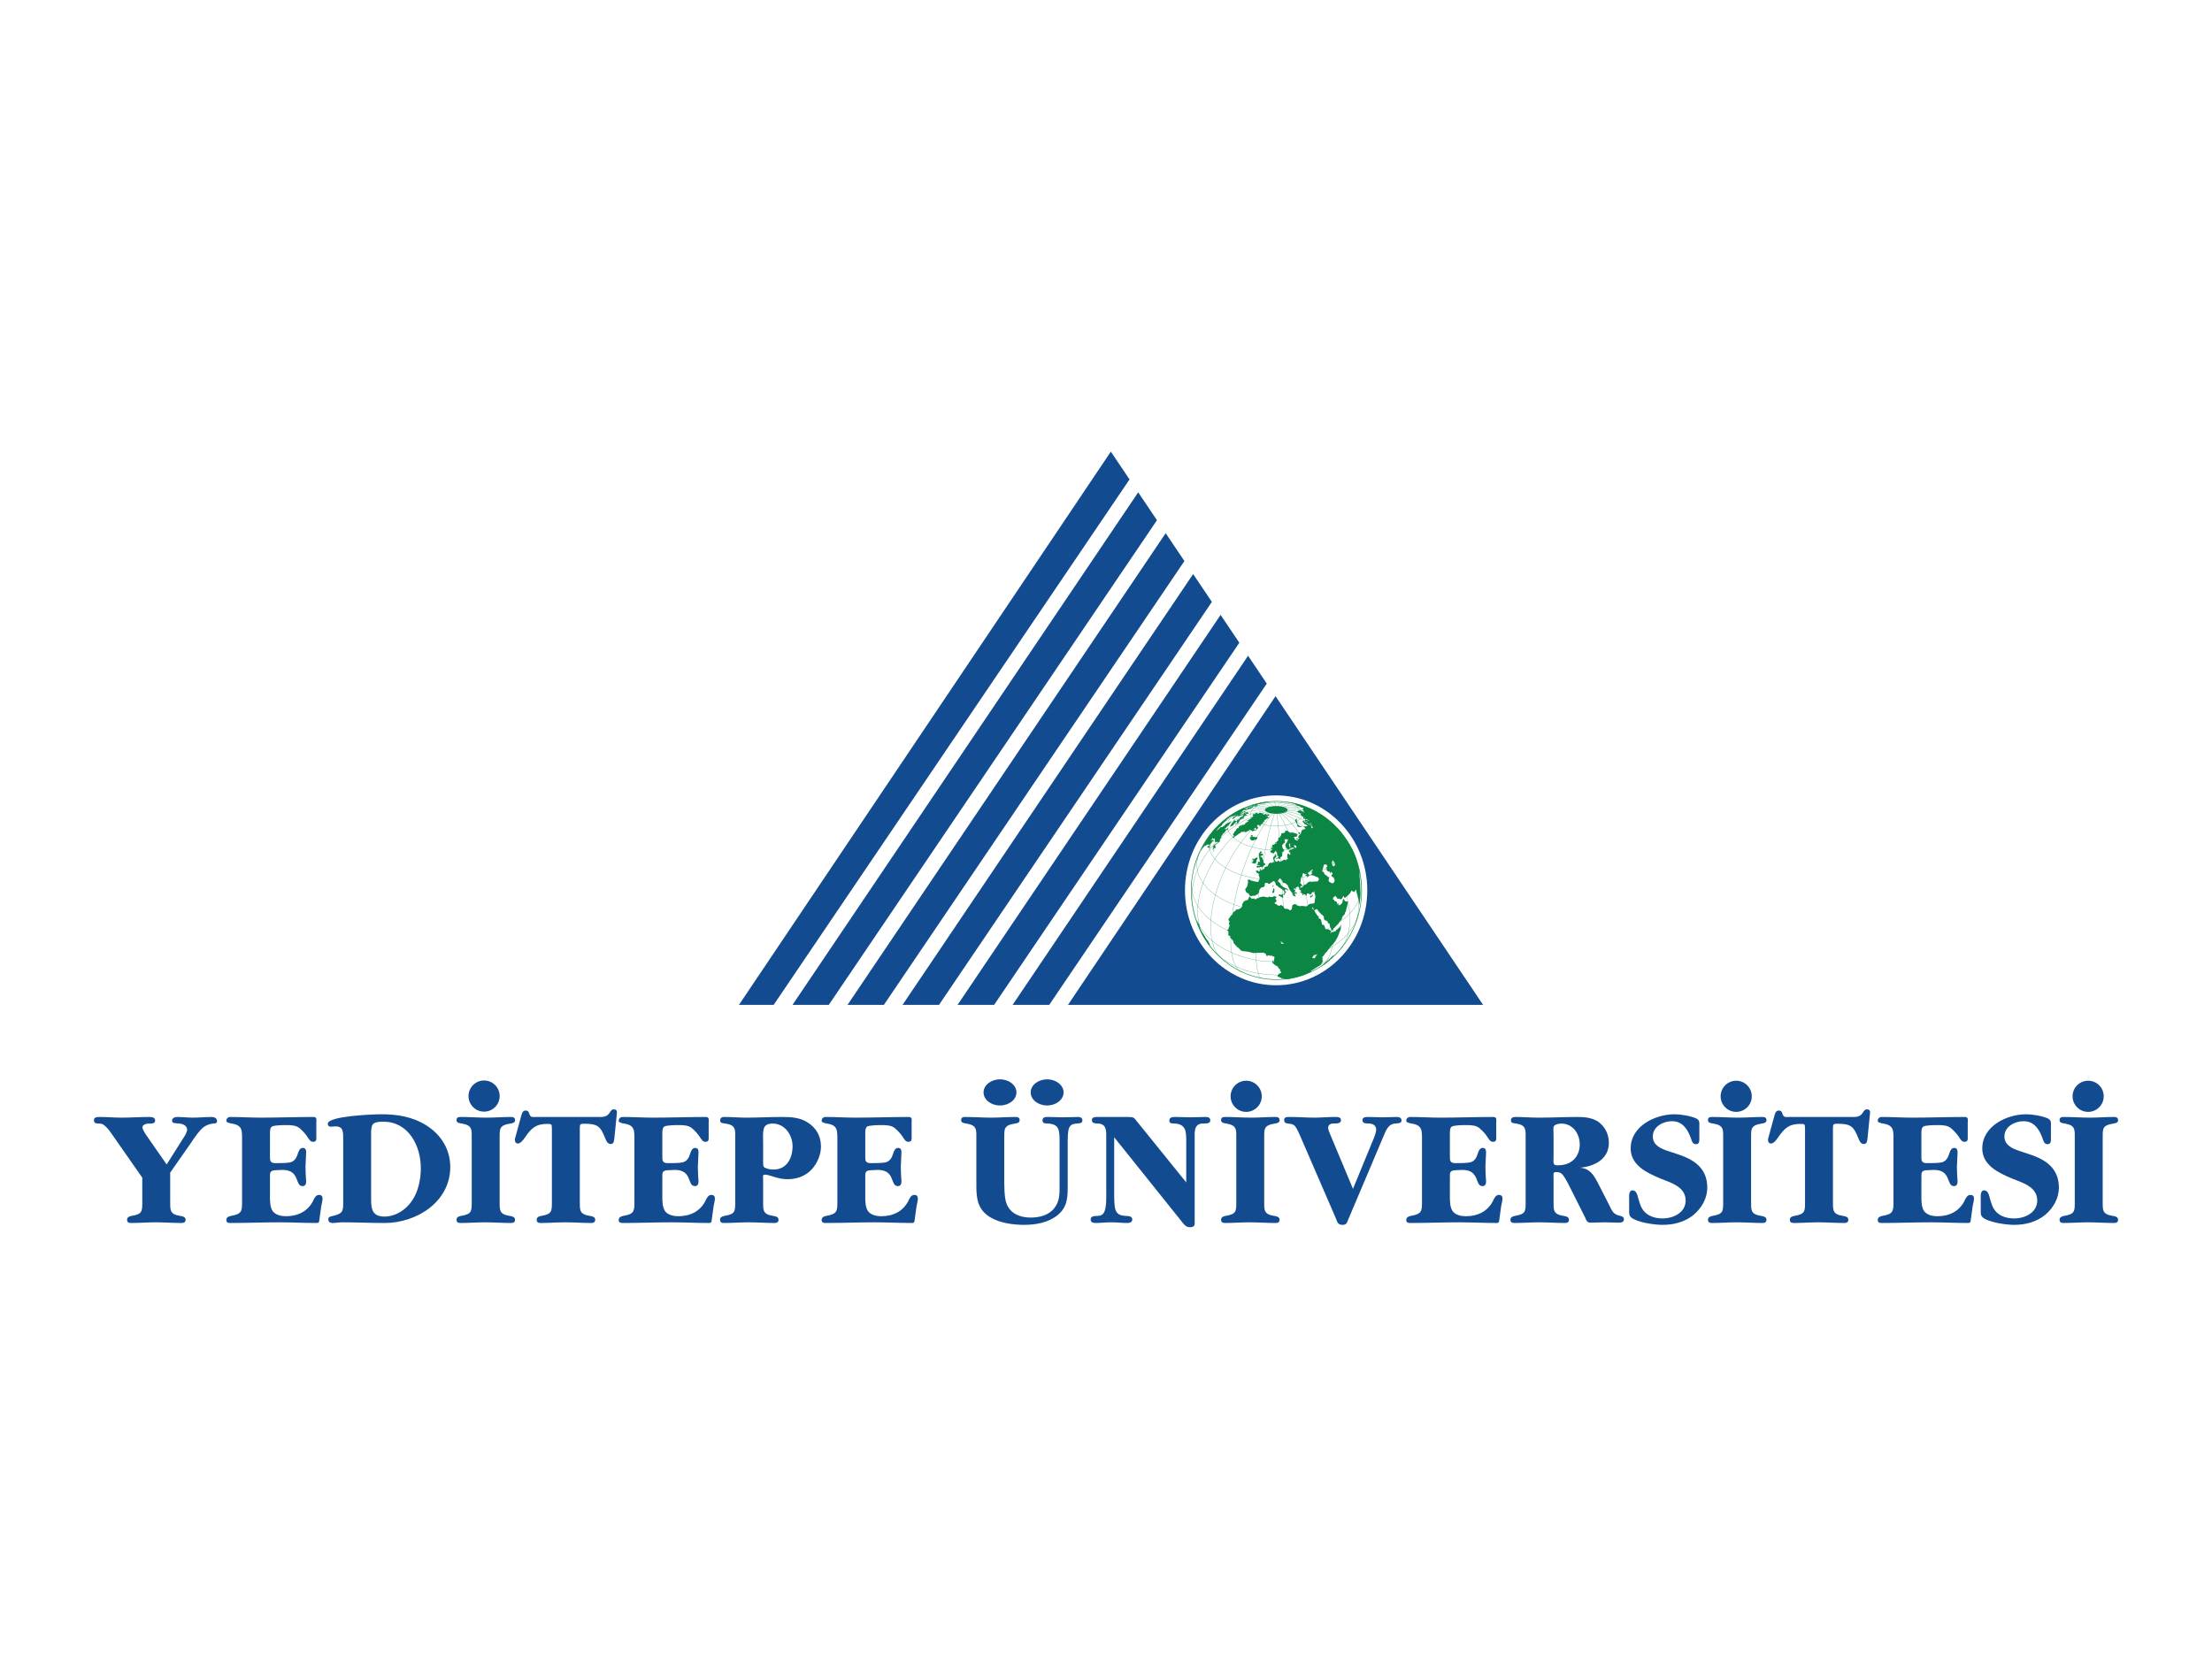 <svg xmlns="http://www.w3.org/2000/svg" xmlns:xlink="http://www.w3.org/1999/xlink" version="1.1" width="595.276pt" height="451.89pt" viewBox="0 0 595.276 451.89">
<defs>
<clipPath id="clip_1">
<path transform="matrix(1,0,0,-1,0,451.89)" d="M25.276 121.563H570V330.327H25.276Z"/>
</clipPath>
<clipPath id="clip_2">
<path transform="matrix(1,0,0,-1,0,451.89)" d="M25.276 121.563H570V330.327H25.276Z"/>
</clipPath>
</defs>
<g clip-path="url(#clip_1)">
<path transform="matrix(1,0,0,-1,348.483,240.574)" d="M0 0C.06 .003 .178 .093 .133 .143 .05 .239-.102 .245-.231 .261-.249 .264-.209 .202-.229 .196-.276 .177-.328 .159-.379 .143-.238 .093-.089-.005 0 0" fill="#0c8743"/>
<path transform="matrix(1,0,0,-1,349.03,220.45)" d="M0 0C.005 .007-.008 .065-.017 .059-.14-.021-.582-.09-.476-.554-.46-.603-.376-.697-.343-.737-.286-.805-.261-.802-.206-.876-.206-.876-.184-1.335-.017-1.399 .108-1.448 .156-1.154 .146-1.015 .14-.925-.028-.937-.06-.853-.078-.805 .036-.818 .06-.776 .093-.723-.057-.589-.098-.5-.108-.479-.091-.456-.09-.434-.067-.276-.023-.158 0 0" fill="#0c8743"/>
<path transform="matrix(1,0,0,-1,337.629,217.125)" d="M0 0C.185-.032 .359 .131 .537 .195 .537 .195 .896 .166 .847 .264 .741 .485 .083 .388-.021 .296-.095 .236-.095 .017 0 0" fill="#0c8743"/>
<path transform="matrix(1,0,0,-1,349.25,221.818)" d="M0 0C-.305-.247-.172-.496 .005-.666 .149-.802 .527-.752 .796-.785 .852-.794 1.237-.809 1.036-.666 .949-.601 .828-.631 .729-.594 .604-.553 .485-.493 .376-.426 .243-.347 .088-.19 .036-.036 .026-.014 .026 0 0 0" fill="#0c8743"/>
<path transform="matrix(1,0,0,-1,341.167,219.251)" d="M0 0C.097-.014 .18-.09 .276-.117 .114-.076-.065-.107-.219-.048-.292-.021-.076 .01 0 0M-5.873-2.332C-5.857-2.333-5.845-2.333-5.854-2.333-5.845-2.333-5.857-2.333-5.873-2.332M-7.749-3.326C-7.796-3.329-7.891-3.286-7.894-3.342-7.91-3.453-7.727-3.582-7.794-3.676-7.857-3.76-7.999-3.582-8.102-3.612-8.193-3.641-8.241-3.756-8.309-3.829-8.409-3.944-8.534-4.039-8.612-4.17-8.629-4.198-8.528-4.146-8.519-4.182-8.505-4.266-9.028-4.685-9.03-4.696-9.062-4.742-9.023-4.808-9.023-4.866-9.023-4.881-9.015-4.906-9.023-4.918-9.094-4.986-9.19-5.026-9.244-5.104-9.267-5.125-9.178-5.149-9.201-5.146-9.223-5.146-9.354-5.026-9.331-5.177-9.329-5.211-9.273-5.228-9.276-5.264-9.279-5.329-9.297-5.406-9.348-5.455-9.374-5.482-9.49-5.426-9.469-5.462-9.405-5.549-9.31-5.618-9.211-5.654-9.145-5.677-9.044-5.579-9.017-5.642-8.937-5.84-9.363-5.993-9.402-6.021-9.496-6.08-9.273-6.294-9.167-6.252-8.978-6.182-8.91-5.925-8.751-5.798-8.722-5.777-8.719-5.895-8.691-5.875-8.624-5.838-8.611-5.731-8.549-5.685-8.531-5.667-8.531-5.741-8.513-5.731-8.416-5.685-8.333-5.597-8.245-5.532-8.036-5.381-7.857-5.184-7.628-5.079-7.583-5.055-7.607-5.256-7.577-5.221-7.506-5.149-7.566-4.992-7.496-4.931-7.446-4.891-7.375-5.042-7.325-5.008-7.224-4.937-7.238-4.742-7.132-4.679-7.028-4.617-6.895-4.703-6.776-4.685-6.745-4.679-6.735-4.603-6.702-4.612-6.652-4.624-6.659-4.754-6.612-4.739-6.479-4.7-6.406-4.541-6.277-4.493-6.245-4.476-6.253-4.549-6.239-4.581-6.207-4.639-6.173-4.696-6.14-4.754-6.14-4.754-5.907-4.754-5.797-4.712-5.668-4.66-5.564-4.545-5.437-4.479-5.429-4.471-5.404-4.5-5.388-4.493-5.348-4.471-5.324-4.41-5.279-4.398-5.222-4.381-5.147-4.446-5.09-4.414-4.995-4.34-4.995-4.111-4.882-4.118-3.987-4.183-4.529-4.639-3.908-4.437-3.769-4.393-3.654-4.284-3.513-4.241-3.482-4.231-3.466-4.296-3.433-4.295-3.323-4.28-3.04-4.273-3.122-4.198-3.333-3.995-3.698-4.037-3.915-3.84-4.014-3.756-3.651-3.886-3.542-3.824-3.482-3.786-3.581-3.646-3.524-3.609-3.42-3.548-3.313-3.568-3.231-3.586-3.2-3.834-3.173-4.081-3.04-4.019-2.985-3.995-2.964-3.85-2.91-3.882-2.857-3.916-3.016-3.973-3.01-4.037-3.006-4.081-2.919-4.093-2.893-4.06-2.823-3.972-2.431-3.448-2.728-3.243-2.789-3.208-2.862-3.326-2.931-3.307-2.969-3.29-2.862-3.25-2.848-3.212-2.798-3.07-2.854-2.866-2.741-2.78-2.642-2.711-2.51-2.875-2.389-2.882-2.341-2.882-2.298-2.765-2.262-2.803-2.238-2.827-2.299-3.428-1.961-3.061-1.859-2.95-1.961-2.707-1.836-2.628-1.738-2.56-1.582-2.868-1.516-2.765-1.445-2.658-1.776-2.538-1.708-2.427-1.64-2.313-1.42-2.543-1.323-2.457-1.22-2.365-1.291-2.179-1.273-2.043-1.266-1.995-1.294-1.906-1.253-1.909-1.127-1.913-1.021-2.032-.895-2.056-.863-2.06-.805-2.032-.814-1.995-.84-1.876-1.02-1.787-.981-1.67-.951-1.579-.355-1.19-.178-1.071-.03-1.023 .114-.975 .257-.92 .331-.897 .549-.875 .483-.843 .294-.748 .078-.744-.125-.727-.175-.724-.212-.766-.259-.778-.292-.792-.389-.832-.359-.812-.175-.702 .348-.621-.172-.351-.26-.303-.408-.428-.461-.344-.509-.275-.319-.242-.239-.251-.112-.261-.01-.366 .114-.386 .207-.396 .327-.409 .396-.338 .439-.296 .421-.17 .363-.142 .339-.131 .307-.125 .279-.117 .313-.125 .387-.137 .371-.104 .201 .242-.029 .048-.342 .016-.436 .006-.494 .191-.584 .179-.725 .159-.816-.014-.955-.039-1.476-.122-.955 .288-1.209 .402-1.311 .449-1.386 .223-1.5 .227-1.603 .234-1.636 .407-1.732 .432-2.503 .603-2.074 .426-2.486 .254-2.838 .104-2.585 .455-3.046 .44-3.379 .432-3.501 .154-3.496 .151-3.456 .104-3.368 .126-3.342 .072-3.323 .04-3.396 .003-3.432 .011-3.529 .051-3.593 .198-3.699 .202-3.809 .206-3.884 .089-3.967 .026-4.015-.005-4.123-.021-4.104-.08-4.021-.416-3.715-.146-3.954-.524-4.204-.92-4.08-.609-4.314-.812-4.411-.889-4.473-1.006-4.569-1.078-4.649-1.14-4.75-1.169-4.84-1.222-4.92-1.265-5.008-1.302-5.073-1.371-5.089-1.389-5.036-1.432-5.06-1.442-5.255-1.541-5.519-1.515-5.672-1.677-5.768-1.772-5.309-1.536-5.274-1.67-5.175-2.038-5.604-1.992-5.738-2.104-5.812-2.162-5.88-2.229-5.925-2.315-5.93-2.321-5.923-2.324-5.917-2.325-6.004-2.31-6.097-2.27-6.162-2.324-6.216-2.368-5.994-2.437-6.037-2.484-6.207-2.65-6.427-2.765-6.652-2.817-6.751-2.843-6.862-2.622-6.935-2.7-7.018-2.783-6.789-2.984-6.881-3.063-6.957-3.135-6.949-2.845-7.038-2.788-7.081-2.765-7.065-2.903-7.11-2.918-7.204-2.965-7.385-2.854-7.415-2.958-7.448-3.08-7.095-3.212-7.204-3.264-7.317-3.323-7.358-2.99-7.493-2.993-7.614-2.998-7.653-3.197-7.753-3.285-7.757-3.29-7.77-3.292-7.78-3.295" fill="#0c8743"/>
<path transform="matrix(1,0,0,-1,337.037,217.469)" d="M0 0C.02 .011-.051-.013-.076-.018-.239-.051-.404-.084-.573-.108-.592-.108-.652-.098-.63-.091-.509-.051-.379-.051-.256-.008-.091 .051 .104 .195 .246 .292 .246 .292 .382 .411 .372 .485 .364 .536 .282 .431 .231 .416 .125 .391 .007 .416-.101 .383-.213 .344-.305 .253-.41 .199-.52 .14-.835-.054-.753 .048-.639 .195-.41 .211-.291 .35-.227 .426-.473 .312-.559 .279-.686 .229-.8 .149-.933 .102-1.006 .072-1.104 .097-1.169 .051-1.289-.036-1.341-.196-1.454-.289-1.551-.364-1.675-.366-1.784-.422-1.854-.465-2.05-.503-1.994-.577-1.851-.771-1.475-.487-1.374-.431-.941-.199-.428-.251 0 0" fill="#0c8743"/>
<path transform="matrix(1,0,0,-1,331.354,222.38)" d="M0 0C.048 .014 .101 .011 .149 .029 .449 .144 .64 .462 .853 .7 .978 .841 .988 .805 1.151 .943 1.259 1.034 1.322 1.25 1.451 1.222 1.571 1.199 1.608 .975 1.56 .857 1.502 .73 1.313 .737 1.199 .657 1.151 .624 1.135 .564 1.093 .527 1.059 .489 .93 .43 .978 .429 1.199 .416 1.581 .69 1.743 .734 1.772 .744 1.763 .629 1.777 .657 1.864 .768 1.888 .922 1.97 1.045 2.059 1.178 2.22 1.257 2.282 1.41 2.309 1.467 2.091 1.297 2.103 1.358 2.12 1.452 2.235 1.482 2.307 1.54 2.307 1.54 2.412 1.789 2.522 1.836 2.602 1.871 2.688 1.677 2.761 1.727 2.838 1.778 2.741 1.942 2.798 2.017 2.921 2.168 3.428 1.732 3.385 2.26 3.371 2.398 2.895 2.132 2.994 2.227 3.175 2.397 3.468 2.381 3.667 2.526 3.737 2.583 3.473 2.471 3.406 2.531 3.363 2.569 3.449 2.647 3.494 2.685 3.609 2.773 3.747 2.842 3.883 2.887 3.912 2.902 3.938 2.833 3.965 2.847 4.05 2.892 4.219 2.96 4.188 3.055 4.148 3.174 3.786 3.095 3.86 3.189 3.977 3.343 4.222 3.278 4.398 3.334 4.488 3.364 4.644 3.356 4.644 3.452 4.644 3.556 4.492 3.604 4.395 3.618 4.076 3.667 3.95 3.421 3.653 3.369 3.62 3.364 3.599 3.456 3.63 3.466 3.879 3.569 4.146 3.629 4.409 3.673 4.518 3.694 4.828 3.608 4.73 3.657 4.376 3.853 4.108 3.803 3.769 3.667 3.63 3.608 3.428 3.599 3.36 3.452 3.31 3.346 3.301 3.21 3.233 3.113 3.156 3.011 2.895 2.999 2.938 2.88 2.941 2.866 2.951 2.86 2.962 2.856 2.928 2.874 2.836 2.768 2.871 2.784 2.904 2.798 2.929 2.832 2.962 2.855 3.045 2.808 3.303 3.003 3.316 2.882 3.337 2.703 2.522 2.475 2.448 2.385 2.355 2.271 2.33 2.104 2.229 2.007 2.12 1.887 1.971 1.816 1.824 1.748 1.763 1.717 1.651 1.774 1.608 1.713 1.545 1.609 1.64 1.428 1.555 1.342 1.49 1.273 1.372 1.37 1.282 1.392 1.121 1.43 .921 1.398 .792 1.517 .735 1.575 .988 1.572 1.002 1.658 1.012 1.731 .893 1.826 .835 1.788 .74 1.727 .679 1.342 .597 1.23 .471 1.054 .218 .95 .109 .762 .06 .679 .06 .57 .005 .489-.042 .408-.14 .369-.182 .286-.245 .171-.366 .021-.3-.085-.241-.177-.102-.023 0 0" fill="#0c8743"/>
<path transform="matrix(1,0,0,-1,336.547,225.903)" d="M0 0C0 0 .077-.162 .143-.208 .253-.283 .376-.372 .507-.362 .765-.339 .988-.168 1.247-.11 1.3-.1 1.368-.192 1.42-.162 1.515-.109 1.544 .018 1.617 .094 1.68 .156 1.819 .159 1.823 .248 1.859 .903 1.312 .487 1.049 .546 .964 .574 .988 .756 .908 .796 .861 .815 .868 .682 .824 .664 .776 .639 .719 .691 .666 .679 .63 .672 .615 .617 .578 .617 .55 .617 .555 .695 .532 .682 .467 .654 .379 .455 .396 .522 .429 .655 .576 .748 .576 .882 .576 .99 .5 1.158 .396 1.153 .243 1.139 .162 1.005 .024 .922 .01 .915-.049 .839-.039 .849 .037 .767 .162 .755 .263 .71 .296 .695 .396 .691 .366 .676 .072 .543-.579 .6 0 0" fill="#0c8743"/>
<path transform="matrix(1,0,0,-1,338.348,233.49)" d="M0 0C.059-.039 .105-.138 .163-.109 .242-.076 .189 .101 .274 .122 .385 .146 .473-.023 .588-.017 .725-.011 .814 .156 .948 .162 1.111 .169 1.264 .075 1.419 .026 1.445 .021 1.479-.036 1.487-.011 1.553 .106 1.522 .27 1.602 .372 1.896 .76 1.992 .304 2.129 .879 2.202 1.212 1.878 1.041 1.779 1.177 1.692 1.3 1.71 1.474 1.677 1.621 1.646 1.748 1.625 1.877 1.583 1.998 1.516 2.18 1.416 2.343 1.35 2.527 1.34 2.556 1.382 2.606 1.356 2.629 1.26 2.733 1.133 2.801 1.01 2.873 .948 2.905 .833 2.87 .824 2.934 .771 3.213 1.838 3.123 1.525 3.594 1.39 3.793 1.05 3.6 .849 3.71 .631 3.825 1.37 3.874 1.257 4.093 1.178 4.249 .94 4.384 .797 4.305 .707 4.255 .755 4.018 .668 3.919 .618 3.871 .512 4.008 .465 3.954 .419 3.893 .508 3.802 .512 3.722 .512 3.667 .497 3.609 .469 3.561 .431 3.46 .291 3.373 .316 3.263 .333 3.191 .53 3.417 .521 3.343 .502 3.177 .14 3.008 .152 2.844 .152 2.835 .272 2.822 .268 2.909 .286 2.939 .302 2.99 .324 3.018 .368 3.07 .465 3.181 .502 3.12 .564 2.999 .473 2.844 .488 2.706 .506 2.569 .564 2.441 .588 2.309 .631 2.085 .651 1.854 .709 1.633 .718 1.582 .842 1.521 .797 1.507 .602 1.448 .249 1.763 .133 1.344 .062 1.089 .607 1.233 .209 1.008 .092 .936-.134 .997-.174 .86-.207 .75 .026 .76 .118 .697 .225 .635 .299 .506 .416 .498 .531 .487 .669 .75 .737 .647 .801 .546 .595 .432 .485 .393 .358 .351 .22 .477 .095 .437-.453 .249-.193 .146 0 0" fill="#0c8743"/>
<path transform="matrix(1,0,0,-1,337.728,232.443)" d="M0 0C.057 .001 .131-.011 .163 .039 .299 .253 .366 .499 .433 .745 .449 .812 .386 .878 .393 .944 .393 .979 .433 .997 .452 1.026 .452 1.026 .691 1.232 .712 1.378 .729 1.485 .636 1.592 .545 1.633 .353 1.725-.184 1.214-.184 1.214-.385 1.2-.51 1.517-.654 1.262-1.401-.029-.293 1.834-.449 .732-.47 .569-.829 .632-.852 .464-.862 .339-.485 .569-.477 .438-.473 .303-.715 .316-.839 .292-.914 .272-1.139 .325-1.068 .303-.719 .109-.354-.005 0 0" fill="#0c8743"/>
<path transform="matrix(1,0,0,-1,326.435,229.111)" d="M0 0C-.017-.033 .021-.109 .048-.09 .145-.012 .199 .108 .268 .211 .286 .239 .285 .281 .314 .303 .366 .35 .564 .381 .502 .422 .422 .466 .271 .246 .252 .336 .249 .341 .249 .344 .248 .35 .222 .298 .191 .249 .165 .202 .123 .126 .033 .079 0 0" fill="#0c8743"/>
<path transform="matrix(1,0,0,-1,342.523,238.747)" d="M0 0C.134 .131 .19 .329 .254 .517 .168 .455 .019 .466-.029 .368-.086 .257-.086-.079 0 0" fill="#0c8743"/>
<path transform="matrix(1,0,0,-1,342.365,240.291)" d="M0 0C.058-.044 .131-.106 .199-.091 .597 .016 .569 .219 .579 .577 .586 .645 .505 .602 .533 .685 .553 .744 .64 .778 .629 .843 .589 .997 .472 1.12 .396 1.257 .396 1.257 .181 .607 .067 .199 .063 .179-.021 .011 0 0" fill="#0c8743"/>
<path transform="matrix(1,0,0,-1,345.139,240.753)" d="M0 0C-.129-.029-.256-.057-.381-.091-.417-.106-.447-.153-.487-.144-.687-.083-.671 .137-.927-.032-1.001-.076-1.1-.178-1.062-.254-1.003-.366-.84-.363-.734-.423-.65-.479-.573-.562-.48-.609-.415-.639-.328-.614-.262-.651-.118-.734-.182-.99 .106-.87 .383-.752 .073-.503 .087-.393 .106-.229 .222-.098 .297 .051 .297 .051 .098 .018 0 0" fill="#0c8743"/>
<path transform="matrix(1,0,0,-1,352.512,241.366)" d="M0 0C.249-.575 .449-.001 .557 .098 .602 .135 .694 .098 .725 .146 .795 .279 .789 .444 .824 .59 .824 .59 .676 .414 .576 .361 .467 .299 .32 .326 .219 .251 .181 .227 .254 .146 .227 .112 .17 .047-.03 .08 0 0" fill="#0c8743"/>
<path transform="matrix(1,0,0,-1,361.194,241.826)" d="M0 0C-.819-.694 .835 1.62 .212 .405 .212 .405 .104 .339 .078 .286 .033 .198 .073 .06 0 0" fill="#0c8743"/>
<path transform="matrix(1,0,0,-1,358.443,257.553)" d="M0 0C-.149-.161-.339-.28-.472-.453-.478-.467-.417-.447-.425-.457-.559-.592-.696-.712-.841-.836-.86-.852-.78-.756-.803-.774-.89-.849-.958-.942-1.047-1.015-1.236-1.176-1.507-1.304-1.703-1.477-1.831-1.58-1.948-1.694-2.054-1.822-2.118-1.896-2.138-2.004-2.205-2.077-2.233-2.116-2.813-2.546-2.843-2.569L-2.022-2.077C-1.372-1.602-.817-.911-.155-.442-.053-.369-.036-.376 .017-.32 .125-.201 .508 .122 .324 .415 .316 .425 .044 .052 0 0" fill="#0c8743"/>
<path transform="matrix(1,0,0,-1,323.756,227.934)" d="M0 0C-.003-.003-.004-.008-.007-.013 .002 .008 .006 .021 0 0M9.066 8.484C9.133 8.549 9.22 8.578 9.287 8.63 9.344 8.673 9.366 8.787 9.438 8.787 9.496 8.777 9.374 8.67 9.329 8.63 9.157 8.471 9.058 8.42 9.01 8.395 9.024 8.428 9.043 8.461 9.066 8.484M-.535-.959C-.48-.958-.454-.889-.427-.841-.376-.745-.359-.63-.306-.539-.286-.502-.214-.43-.203-.444-.167-.369-.131-.294-.094-.219-.1-.235-.109-.25-.109-.266-.109-.279-.106-.279-.101-.274-.109-.289-.119-.304-.119-.31-.126-.424 .052-.158 .118-.065 .172 .014 .196 .055 .212 .085 .215 .077 .212 .069 .219 .062 .295-.057 .416 .256 .509 .361 .525 .388 .518 .464 .542 .448 .599 .413 .619 .332 .659 .27 .674 .249 .669 .182 .686 .197 .735 .235 1.041 .634 1.074 .641 1.214 .658 1.343 .518 1.485 .543 1.557 .551 1.557 .734 1.626 .714 1.699 .694 1.597 .513 1.663 .486 1.75 .451 1.885 .684 1.913 .594 1.945 .498 1.735 .481 1.7 .378 1.673 .297 1.825 .142 1.74 .113 1.63 .072 1.543 .289 1.421 .279 1.377 .279 1.124-.118 1.175-.169 1.276-.261 1.447-.169 1.577-.206 1.658-.227 1.76-.415 1.803-.336 1.908-.14 1.825 .119 1.865 .341 1.888 .453 1.933 .56 1.981 .667 2.042 .792 2.098 .929 2.192 1.037 2.242 1.092 2.362 1.066 2.4 1.138 2.458 1.269 2.328 1.494 2.443 1.58 2.53 1.639 2.538 1.345 2.642 1.314 2.71 1.295 2.753 1.417 2.78 1.483 2.824 1.57 2.93 1.714 2.853 1.762 2.647 1.881 2.385 1.815 2.154 1.856 2.126 1.862 2.064 1.891 2.089 1.905 2.202 1.988 2.371 1.977 2.472 2.078 2.548 2.152 2.474 2.382 2.575 2.384 2.707 2.387 2.718 2.119 2.846 2.084 2.953 2.057 3.089 2.343 3.148 2.239 3.253 2.063 3.113 1.357 3.326 1.244 3.396 1.201 3.482 1.237 3.56 1.262 3.625 1.281 3.669 1.396 3.742 1.379 3.957 1.329 3.882 1.156 3.909 1.106 3.9 1.106 3.892 1.114 3.882 1.113 3.782 1.082 3.713 .988 3.626 .932 3.465 .827 3.051 .531 2.887 .453 2.854 .439 2.966 .506 2.953 .538 2.938 .572 2.864 .56 2.854 .531 2.838 .474 2.919 .416 2.897 .366 2.801 .142 2.474 .097 2.693-.229 2.73-.286 2.916-.181 2.891-.246 2.848-.386 2.67-.444 2.588-.57 2.564-.607 2.557-.697 2.595-.709 2.681-.737 2.771-.694 2.848-.657 2.864-.648 2.883-.63 2.899-.61 2.767 .061 3.243-.683 3.302-.469 3.323-.405 3.16-.411 3.148-.342 3.146-.299 3.253-.367 3.283-.329 3.309-.296 3.235-.229 3.263-.198 3.32-.14 3.485-.198 3.482-.118 3.481-.014 3.282-.014 3.252 .091 3.213 .224 3.23 .394 3.309 .506 3.345 .559 3.921 .925 4.049 1.05 4.021 1.062 3.994 1.08 3.964 1.095 4.014 1.111 4.099 1.16 4.254 1.262 4.92 1.706 4.395 1.458 4.544 1.937 4.584 2.047 4.659 2.14 4.73 2.231 4.647 2.452 4.925 2.249 4.942 2.315 4.977 2.452 4.837 2.588 4.856 2.725 4.87 2.814 5.005 2.838 5.035 2.925 5.043 2.969 4.887 2.867 4.912 2.904 5.022 3.085 5.194 3.207 5.312 3.377 5.379 3.471 5.412 3.591 5.472 3.694 5.48 3.716 5.437 3.636 5.458 3.636 5.718 3.644 5.722 3.88 5.888 4.059 5.944 4.125 6.06 4.126 6.097 4.208 6.113 4.245 5.965 4.245 5.99 4.28 6.088 4.398 6.257 4.433 6.366 4.538 6.394 4.563 6.369 4.614 6.384 4.649 6.465 4.832 6.942 4.365 6.738 5.007 6.696 5.135 6.502 4.906 6.384 4.845 6.323 4.819 6.269 4.757 6.199 4.757 6.026 4.754 5.831 4.736 5.687 4.838 5.605 4.897 5.904 4.845 5.986 4.906 6.103 4.988 6.183 5.118 6.264 5.233 6.275 5.249 6.247 5.278 6.259 5.294 6.333 5.358 6.443 5.381 6.503 5.456 6.542 5.502 6.49 5.604 6.539 5.63 6.64 5.682 6.779 5.585 6.865 5.655 6.945 5.715 6.905 5.863 6.955 5.957 6.994 6.028 7.056 6.084 7.114 6.132 7.134 6.15 7.171 6.126 7.179 6.153 7.261 6.305 7.3 6.49 7.375 6.645 7.384 6.666 7.415 6.635 7.424 6.649 7.484 6.724 7.553 6.807 7.581 6.903 7.587 6.936 7.52 6.93 7.493 6.917 7.375 6.85 7.28 6.75 7.171 6.677 7.046 6.597 6.793 6.44 6.626 6.371 6.59 6.357 6.221 6.25 6.124 6.15 5.805 5.83 5.943 5.842 5.568 5.585 5.398 5.466 5.231 5.321 5.035 5.263 4.956 5.238 4.879 5.375 4.797 5.353 4.656 5.312 4.6 5.123 4.482 5.028 4.4 4.963 4.311 4.907 4.229 4.834 4.13 4.749 4.057 4.631 3.957 4.555 3.919 4.526 3.861 4.544 3.815 4.538 3.692 4.513 3.491 4.157 3.525 4.284 3.602 4.538 3.763 4.563 3.894 4.721 4.196 5.094 4.407 5.304 4.79 5.587 4.883 5.662 5.026 5.687 5.085 5.795 5.143 5.9 5.158 6.034 5.22 6.145 5.235 6.176 5.289 6.166 5.317 6.194 5.379 6.246 5.432 6.305 5.487 6.367 5.559 6.454 5.622 6.55 5.7 6.633 5.904 6.846 6.229 7.004 6.369 7.275 6.391 7.32 6.384 7.38 6.416 7.412 6.436 7.441 6.479 7.429 6.512 7.447 6.686 7.548 6.98 7.731 7.122 7.895 7.144 7.916 7.022 7.841 7.042 7.857 7.165 7.957 7.42 8.123 7.567 8.163 7.797 8.224 8.033 8.258 8.271 8.296 8.292 8.297 8.309 8.261 8.326 8.271 8.442 8.34 8.549 8.428 8.658 8.511 8.719 8.56 8.764 8.624 8.818 8.67 8.854 8.695 8.957 8.763 8.938 8.729 8.842 8.539 8.585 8.423 8.579 8.21 8.577 8.087 8.821 8.238 8.928 8.297 8.948 8.308 8.958 8.33 8.972 8.35 8.975 8.345 8.975 8.344 8.977 8.34 8.995 8.308 9.007 8.292 9.021 8.268 8.834 8.192 8.651 8.094 8.456 8.036 8.2 7.949 8.314 8.31 8.039 7.774 7.99 7.666 7.91 7.488 8.002 7.42 8.085 7.363 8.16 7.562 8.246 7.628 8.375 7.715 8.509 7.798 8.639 7.884 8.639 7.884 8.752 8.045 8.827 8.108 8.892 8.16 8.97 8.195 9.043 8.235 9.045 8.232 9.048 8.227 9.05 8.224 9.024 8.215 9.005 8.203 9.001 8.18 8.995 8.148 9.03 8.171 9.068 8.196 9.224 8.001 9.14 8.477 9.502 8.405 9.6 8.386 9.379 8.203 9.414 8.108 9.439 8.05 9.542 8.138 9.599 8.166 9.707 8.22 9.803 8.298 9.901 8.362 9.944 8.386 9.982 8.433 10.032 8.43 10.058 8.43 10.048 8.358 10.075 8.358 10.168 8.359 10.45 8.516 10.518 8.583 10.591 8.664 10.8 8.802 10.706 8.855 10.581 8.926 10.445 8.756 10.315 8.701 10.281 8.684 10.252 8.639 10.215 8.644 10.192 8.644 10.269 8.714 10.248 8.709 10.081 8.701 9.928 8.64 9.766 8.608 9.745 8.604 9.692 8.594 9.712 8.604 9.862 8.695 10.016 8.787 10.175 8.855 10.185 8.86 10.192 8.812 10.195 8.825 10.218 8.876 10.199 8.952 10.242 8.99 10.312 9.049 10.414 9.046 10.497 9.083 10.606 9.129 10.706 9.182 10.805 9.24 10.807 9.24 10.805 9.254 10.807 9.255 10.848 9.29 10.888 9.341 10.938 9.354 10.978 9.359 11.02 9.302 11.063 9.311 11.187 9.348 11.332 9.381 11.416 9.489 11.448 9.539 11.373 9.634 11.318 9.647 11.245 9.663 11.184 9.584 11.12 9.559 10.974 9.496 10.816 9.451 10.677 9.374 10.654 9.359 10.777 9.354 10.753 9.348 10.483 9.29 10.218 9.225 9.948 9.211 9.847 9.207 10.128 9.29 10.218 9.326 10.374 9.381 10.471 9.374 10.624 9.451 10.688 9.489 10.88 9.588 10.807 9.583 10.668 9.567 10.557 9.439 10.417 9.436 10.354 9.435 10.519 9.522 10.573 9.572 10.654 9.647 10.728 9.736 10.817 9.801 10.974 9.917 11.55 10.119 11.581 10.174 11.659 10.313 11.266 10.205 11.29 10.223 11.402 10.269 11.516 10.292 11.621 10.347 11.638 10.357 11.638 10.39 11.651 10.398 11.738 10.47 11.992 10.612 12.071 10.639 12.171 10.671 12.278 10.661 12.378 10.691 12.46 10.718 12.527 10.777 12.606 10.812 13.531 11.211 12.733 10.636 13.588 10.98 13.691 11.022 13.771 11.146 13.877 11.182 13.971 11.21 14.074 11.135 14.167 11.163 14.998 11.384 13.993 11.123 14.71 11.38 14.933 11.456 15.258 11.579 15.49 11.598 16.336 11.663 17.303 12.071 18.278 12.177 16.333 12.059 14.982 11.792 13.119 11.16L12.773 11.036C12.418 10.916 12.031 10.792 11.685 10.657 11.632 10.635 11.559 10.477 11.503 10.457 11.123 10.302 10.963 10.459 10.606 10.296 10.541 10.266 10.478 10.232 10.411 10.202 10.128 10.069 9.847 9.931 9.57 9.787 9.51 9.754 9.452 9.722 9.39 9.689 9.107 9.539 8.827 9.382 8.553 9.219 8.505 9.188 8.456 9.16 8.406 9.131 8.123 8.959 7.841 8.781 7.563 8.596 7.524 8.572 7.487 8.546 7.448 8.52 7.165 8.329 6.883 8.13 6.606 7.925 6.578 7.902 6.547 7.878 6.516 7.856 6.236 7.646 5.963 7.432 5.691 7.209 5.662 7.186 5.632 7.161 5.602 7.136 5.339 6.917 5.078 6.689 4.823 6.46 4.789 6.425 4.753 6.394 4.716 6.36 4.474 6.138 4.237 5.91 4.004 5.677 3.957 5.629 3.908 5.579 3.857 5.529 3.648 5.316 3.442 5.097 3.24 4.875 3.173 4.8 3.104 4.724 3.033 4.647 2.863 4.454 2.696 4.256 2.533 4.059 2.438 3.945 2.344 3.833 2.252 3.718 2.125 3.558 2.002 3.395 1.878 3.233 1.757 3.073 1.633 2.913 1.517 2.75 1.437 2.638 1.36 2.523 1.28 2.409 1.13 2.189 .977 1.97 .831 1.745 .802 1.697 .774 1.652 .744 1.605 .212 .766-.267-.111-.698-1.019-.662-.959-.622-.903-.573-.856-.546-.827-.568-.968-.535-.959" fill="#0c8743"/>
<path transform="matrix(1,0,0,-1,358.798,233.178)" d="M0 0C-.088-.01-.102 .145-.149 .218-.205 .303-.268 .384-.302 .481-.481 .91-.327 1.257-.118 1.71-.085 1.788-.102 1.535-.076 1.454 .042 1.131 0 1.438 .217 1.208 .285 1.136 .354 .944 .354 .944 .453 .531 .659 .084 0 0M.196-4.301C-.099-4.884-.863-4.327-1.146-4.097-1.455-3.84-1.05-3.112-1.077-2.965-1.096-2.849-1.293-2.926-1.393-2.884-1.649-2.769-1.472-2.783-1.622-2.65-1.825-2.465-2.064-2.34-2.28-2.177-2.58-1.948-2.341-1.912-2.546-1.567-2.623-1.434-2.909-1.533-2.96-1.381-3.053-1.091-2.766-.695-2.704-.463-2.674-.362-2.716-.248-2.702-.138-2.693-.091-2.662-.054-2.641-.015-2.561 .156-2.536 .379-2.396 .499-2.326 .57-1.771 .419-1.738 .379-1.649 .272-1.726 .09-1.659-.029-1.633-.087-1.443-.021-1.488-.058-1.686-.242-1.99-.166-1.925-.339-1.875-.471-1.665-.553-1.695-.695-1.723-.827-1.992-.744-2.039-.868-2.077-.947-1.872-.904-1.803-.957-1.695-1.037-1.602-1.139-1.519-1.247-1.482-1.292-1.516-1.382-1.462-1.403-1.31-1.458-1.106-1.346-.978-1.453-.864-1.547-.942-1.767-.869-1.896-.85-1.937-.778-1.893-.758-1.859-.701-1.753-.754-1.577-.657-1.512-.592-1.467-.54-1.622-.472-1.671-.369-1.742-.225-1.757-.149-1.862-.118-1.915-.219-1.964-.239-2.022-.268-2.086-.268-2.169-.302-2.231-.364-2.325-.521-2.369-.521-2.48-.524-2.595-.392-2.665-.321-2.753-.348-2.721-.41-2.64-.389-2.66-.327-2.718-.285-2.805-.216-2.856-.118-2.926 .023-2.919 .104-3.005 .175-3.077 .153-3.208 .187-3.301 .253-3.458 .388-3.646 .391-3.774 .396-3.963 .277-4.132 .196-4.301M-7.762-1.996C-7.752-2.035-7.858-2.069-7.828-2.09-7.679-2.198-7.395-2.134-7.251-2.076-7.227-2.068-7.237-2.001-7.214-2.007-7.168-2.02-7.111-2.068-7.124-2.107-7.156-2.187-7.582-2.35-7.474-2.506-7.395-2.625-7.177-2.483-7.07-2.575-7.008-2.628-7.146-3.023-6.944-2.926-6.854-2.877-6.798-2.759-6.712-2.696-6.655-2.653-6.567-2.655-6.516-2.598-6.463-2.542-6.491-2.42-6.425-2.38-6.346-2.325-6.069-2.412-6.134-2.339-6.232-2.231-6.42-2.306-6.549-2.244-6.612-2.208-6.848-1.938-6.82-1.876-6.578-1.312-6.641-1.725-6.278-1.453-6.232-1.424-6.269-1.344-6.232-1.305-6.14-1.201-6.025-1.118-5.903-1.055-5.801-.994-5.645-.845-5.564-.935-5.307-1.225-5.97-1.321-5.985-1.338-6.16-1.559-5.7-1.362-5.617-1.583-5.588-1.649-5.79-1.579-5.808-1.649-5.846-1.785-5.687-1.937-5.746-2.057-5.803-2.177-6.167-2.129-6.09-2.239-5.953-2.432-5.666-2.42-5.441-2.487-5.375-2.506-5.309-2.465-5.244-2.487-5.072-2.557-4.938-2.708-4.765-2.762-4.329-2.9-4.058-2.884-3.871-3.393-3.847-3.458-3.864-3.543-3.896-3.604-3.988-3.774-4.083-3.963-4.233-4.083-4.31-4.136-4.414-4.063-4.505-4.068-4.915-4.088-5.317-4.113-5.721-4.158-5.811-4.165-5.9-4.243-5.987-4.226-6.063-4.201-6.08-4.046-6.158-4.05-6.302-4.055-6.415-4.183-6.549-4.235-6.601-4.251-6.661-4.235-6.711-4.26-6.983-4.393-7.063-4.664-7.313-4.827-7.461-4.917-7.62-4.989-7.78-5.043-7.839-5.065-7.913-5.011-7.953-5.054-8.064-5.177-8.076-5.38-8.191-5.496-8.317-5.612-8.481-5.667-8.64-5.712-8.734-5.74-8.893-5.698-9.008-5.73-9.003-5.718-8.999-5.705-8.991-5.695-8.93-5.622-8.834-5.587-8.776-5.51-8.744-5.464-8.784-5.362-8.731-5.337-8.577-5.266-8.394-5.289-8.226-5.25-8.206-5.249-8.149-5.227-8.169-5.208-8.274-5.113-8.419-5.078-8.519-4.979-8.58-4.917-8.58-4.808-8.637-4.744-8.713-4.65-8.871-4.627-8.904-4.511-8.938-4.368-8.837-4.226-8.81-4.08-8.76-3.811-8.703-3.536-8.665-3.265-8.655-3.193-8.698-3.106-8.661-3.047-8.604-2.951-8.494-2.907-8.414-2.839-8.414-2.839-8.331-2.575-8.295-2.437-8.259-2.304-8.269-2.157-8.206-2.029-8.169-1.948-8.096-1.875-8.015-1.844-7.962-1.818-7.854-1.948-7.845-1.883M-4.67-11.342C-4.666-11.335-4.666-11.323-4.66-11.316-4.643-11.289-4.652-11.308-4.67-11.342M-4.921-23.808C-4.696-23.743-4.464-23.702-4.237-23.664-4.22-23.663-4.181-23.683-4.194-23.693-4.299-23.776-4.438-23.808-4.533-23.899-4.6-23.959-4.559-24.096-4.623-24.165-4.702-24.252-4.84-24.285-4.89-24.391-4.919-24.451-4.672-24.399-4.715-24.441-4.774-24.499-4.852-24.535-4.915-24.586-5.012-24.668-5.088-24.792-5.211-24.843-5.244-24.857-5.178-24.72-5.219-24.71-5.358-24.676-5.508-24.727-5.649-24.733-5.438-24.191-5.435-23.955-4.921-23.808M-13.894-20.841C-14.05-20.633-14.265-20.356-14.06-20.286-13.826-20.209-13.966-20.386-13.91-20.459-13.879-20.5-13.813-20.492-13.776-20.517-13.739-20.545-13.732-20.616-13.689-20.625-13.641-20.638-13.6-20.573-13.547-20.573-13.437-20.583-13.331-20.628-13.219-20.653-13.43-20.752-13.75-21.024-13.894-20.841M-10.047 4.891C-10.095 4.811-10.211 4.979-10.29 5.066-10.333 5.112-10.375 5.156-10.424 5.199-10.496 5.266-10.59 5.296-10.604 5.394-10.623 5.51-10.579 5.685-10.503 5.683-10.188 5.675-9.666 5.48-10.047 4.891M-10.539-7.162C-10.518-7.157-10.558-7.093-10.539-7.097-10.41-7.115-10.26-7.118-10.175-7.217-10.132-7.266-10.25-7.355-10.31-7.36-10.397-7.363-10.547-7.266-10.688-7.215-10.637-7.199-10.586-7.183-10.539-7.162M-11.674 5.733C-11.625 5.534-11.504 5.352-11.513 5.149-11.522 5.083-11.648 5.112-11.708 5.134-11.75 5.156-11.757 5.223-11.765 5.271-11.823 5.545-12.055 5.932-11.838 6.11-11.802 6.139-11.75 6.077-11.704 6.064-11.639 6.049-11.516 6.089-11.513 6.024-11.508 5.944-11.648 5.935-11.686 5.87-11.708 5.83-11.684 5.777-11.674 5.733M-16.807 4.825C-16.761 4.833-16.697 4.843-16.72 4.832-16.74 4.822-16.774 4.825-16.807 4.825M-7.789 13.101C-7.815 13.112-7.88 13.216-7.902 13.249-7.776 13.209-7.677 13.179-7.592 13.141-7.521 13.114-7.717 13.066-7.789 13.101M-8.611 14.202C-8.738 14.217-8.741 14.322-8.847 14.355-8.71 14.344-8.577 14.329-8.464 14.28-8.414 14.257-8.559 14.196-8.611 14.202M2.058-16.537C2.013-16.418 2.06-16.288 2.081-16.165 2.087-16.083 2.173-15.998 2.138-15.918 2.116-15.867 2.021-15.929 1.983-15.972 1.89-16.072 1.852-16.215 1.769-16.328 1.691-16.43 1.591-16.515 1.497-16.614 1.187-16.933 1.748-16.348 1.266-16.768 1.213-16.811 1.189-16.884 1.139-16.926 1.068-16.988 .966-17.006 .896-17.069 .773-17.193 .704-17.37 .574-17.479 .511-17.535 .416-17.526 .338-17.549 .035-17.643-.263-17.721-.559-17.828-.657-17.864-.859-18.072-.838-17.965-.803-17.799-.571-17.743-.515-17.582-.448-17.399-1.306-16.948-1.382-16.93-1.516-16.894-1.649-17.006-1.779-16.973-1.845-16.957-1.831-16.781-1.9-16.791-1.969-16.803-1.891-17.029-1.955-17.006-2.203-16.904-2.236-16.125-2.486-15.888-2.583-15.798-2.72-15.763-2.844-15.718-2.889-15.703-2.963-15.747-2.986-15.704-3.059-15.573-3.052-15.413-3.086-15.267-3.136-15.089-3.213-14.917-3.234-14.732-3.238-14.698-3.146-14.714-3.156-14.684-3.187-14.597-3.293-14.561-3.333-14.478-3.359-14.421-3.314-14.329-3.354-14.279-3.433-14.183-3.559-14.149-3.661-14.089-3.751-14.036-3.898-14.04-3.939-13.936-3.997-13.81-3.85-13.644-3.908-13.518-3.961-13.404-4.138-13.411-4.228-13.317-4.537-12.993-4.369-13.035-4.547-12.796-4.696-12.586-4.696-12.755-4.865-12.406-4.883-12.363-4.835-12.309-4.855-12.266-4.932-12.118-5.064-12.001-5.146-11.857-5.154-11.84-5.088-11.844-5.098-11.833-5.374-11.512-5.61-11.575-5.75-11.073-5.764-11.013-5.638-11.008-5.593-11.039-5.28-11.206-5.309-11.93-4.845-11.788-4.762-11.76-4.739-11.665-4.723-11.558-4.722-11.567-4.72-11.575-4.715-11.579-4.646-11.642-4.537-11.471-4.452-11.508-4.317-11.567-4.111-11.917-4.007-12.056-3.941-12.139-3.884-12.233-3.811-12.303-3.788-12.326-3.741-12.292-3.725-12.317-3.695-12.353-3.725-12.423-3.695-12.456-3.627-12.542-3.525-12.591-3.445-12.662-3.321-12.783-3.213-12.929-3.082-13.044-3.015-13.101-2.908-13.104-2.846-13.173-2.707-13.336-2.563-13.526-2.486-13.731-2.456-13.816-2.548-13.906-2.536-13.999-2.518-14.125-2.466-14.245-2.396-14.346-2.078-14.825-2.184-14.432-1.722-14.698-1.469-14.847-1.536-15.174-1.247-15.396-1.186-15.441-1.067-15.399-1.037-15.472-.923-15.756-.944-16.092-.854-16.388-.836-16.431-.75-16.405-.73-16.448-.654-16.587-.606-16.747-.574-16.904-.574-16.914-.644-17.339-.469-17.289 .175-17.093-.109-17.09 .132-16.661 .175-16.584 .196-16.67 .224-16.643 .245-16.62-.005-16.9 1.068-15.763 1.133-15.697 1.238-15.687 1.298-15.617 1.391-15.5 1.414-15.337 1.497-15.211 1.607-15.057 1.743-14.917 1.858-14.769 2.024-14.559 2.244-14.421 2.347-14.149 2.38-14.056 2.316-13.947 2.35-13.856 2.393-13.726 2.76-13.182 2.835-13.111 2.919-13.035 3.048-12.989 3.101-12.881 3.165-12.755 3.104-12.585 3.162-12.449 3.205-12.34 3.348-12.292 3.396-12.187 3.463-12.043 3.431-11.878 3.472-11.728 3.659-11.065 3.903-10.232 3.94-9.519 3.954-9.291 3.64-9.652 3.162-9.377 2.962-9.261 2.925-8.639 2.755-8.802 2.693-8.858 2.616-8.914 2.583-8.994 2.552-9.06 2.578-9.145 2.566-9.218 2.525-9.427 2.479-9.634 2.414-9.837 2.377-9.974 1.748-10.465 1.688-10.487 1.301-10.618 1.571-10.119 1.559-10.103 1.497-10.017 1.318-9.978 1.259-10.064 1.189-10.152 1.458-10.371 1.353-10.393 1.056-10.444 1.075-9.737 .959-9.634 .851-9.532 .723-9.444 .586-9.392 .539-9.375 .486-9.465 .446-9.436 .338-9.341 .311-9.173 .214-9.06 .114-8.959-.062-8.926-.118-8.793-.147-8.726 .012-8.697 .012-8.624 .012-8.544-.131-8.51-.111-8.434-.099-8.366 .021-8.393 .075-8.353 .273-8.187 .238-8.035 .517-7.965 .596-7.949 .896-8.325 .979-8.463 1.026-8.551 1.048-8.688 1.139-8.726 1.259-8.78 1.401-8.682 1.528-8.699 1.827-8.753 1.963-9.027 2.242-8.771 2.38-8.64 2.563-7.956 2.725-8.011 2.899-8.07 2.875-8.372 3.005-8.51 3.028-8.538 3.33-8.393 3.458-8.296 3.586-8.192 3.659-8.027 3.79-7.934 3.869-7.875 3.973-7.857 4.042-7.79 4.065-7.771 4.638-7.097 4.643-7.087 4.662-7.064 4.636-7.024 4.643-7.002 4.695-6.896 4.774-6.807 4.828-6.698 4.86-6.633 4.831-6.514 4.894-6.49 4.948-6.468 4.96-6.59 5.007-6.625 5.128-6.701 5.265-6.753 5.394-6.822 5.477-6.865 5.563-7.01 5.64-6.955 5.76-6.869 5.679-6.615 5.792-6.525 5.875-6.468 5.816-6.732 5.802-6.834 5.792-6.894 5.776-6.949 5.757-7.004 5.872-6.735 5.975-6.453 6.176-6.257 6.281-6.157 6.187-6.554 6.215-6.698 6.269-7.004 6.335-7.307 6.417-7.609 6.429-7.649 6.414-7.428 6.425-7.471 6.481-7.649 6.511-7.838 6.548-8.023 6.571-8.153 6.571-8.282 6.611-8.406 6.765-8.932 6.795-8.723 6.856-9.103 6.921-9.508 6.97-9.908 7.034-10.309 7.037-10.332 7.056-10.398 7.06-10.375 7.46-7.618 7.295-6.496 7.147-3.26 7.146-3.185 7.1-3.113 7.093-3.033 7.063-2.697 7.06-2.357 7.03-2.022 7.026-1.981 7.04-1.924 7.05-1.868L7.051-1.838C7.176-1.985 7.162-1.896 7.152-1.865 7.133-1.778 7.127-1.559 7.103-1.478 6.777 .063 6.45 1.475 5.866 2.931 4.849 5.475 3.079 8.153 1.173 10.229-1.933 13.613-6.115 16.007-10.496 16.97-11.531 17.193-12.37 17.301-13.271 17.374-12.519 17.294-11.771 17.189-11.049 16.94-10.92 16.901-10.343 16.763-10.237 16.708-10.147 16.66-10.088 16.559-10.012 16.487-9.781 16.285-9.46 16.241-9.171 16.156-9.146 16.145-9.114 16.185-9.094 16.177-8.975 16.125-8.87 16.051-8.761 15.975-8.703 15.935-8.667 15.86-8.602 15.826-8.602 15.826-8.056 15.697-8.05 15.678-8.024 15.54-8.201 15.431-8.225 15.295-8.235 15.23-8.116 15.177-8.145 15.12-8.169 15.068-8.322 15.19-8.292 15.153-8.169 15.022-7.938 14.994-7.876 14.825-7.84 14.72-8.083 14.897-8.185 14.871-8.226 14.862-8.148 14.792-8.116 14.767-8.06 14.719-7.979 14.708-7.925 14.663-7.839 14.59-7.776 14.481-7.69 14.405-7.682 14.396-7.663 14.384-7.649 14.375-8.003 14.594-8.617 14.982-8.84 15.022-8.86 15.024-9.778 15.022-9.649 14.742-9.496 14.408-9.197 14.381-8.904 14.36-8.921 14.356-8.933 14.322-8.944 14.307-9.011 14.22-8.85 14.145-8.798 14.045-8.75 13.944-8.737 13.814-8.665 13.728-8.568 13.614-8.407 13.565-8.306 13.45-8.284 13.426-8.408 13.419-8.381 13.409-8.259 13.357-8.136 13.321-8.012 13.284-8.079 13.166-8.092 12.999-8.039 12.872-8.003 12.776-7.862 12.786-7.769 12.764-7.546 12.718-7.308 12.728-7.083 12.662-7.008 12.644-6.955 12.561-6.885 12.521-6.744 12.436-6.56 12.411-6.439 12.296-6.38 12.238-6.605 12.301-6.687 12.323-6.721 12.336-7.486 12.782-7.62 12.496-7.828 12.055-6.983 12.148-6.977 12.143-6.912 12.038-7.193 12.045-7.308 12.034-7.373 12.03-7.78 12.331-7.82 12.351-7.87 12.384-8.039 12.429-7.996 12.386-7.909 12.296-7.766 12.287-7.677 12.198-7.596 12.118-7.589 11.966-7.496 11.9-7.39 11.822-7.24 11.846-7.114 11.802-7.075 11.785-7.045 11.75-7.017 11.723-6.934 11.655-6.652 11.337-6.508 11.361-6.38 11.381-6.313 11.571-6.187 11.591-5.771 11.667-6.007 11.376-5.724 11.288-5.667 11.265-5.671 11.321-5.714 11.276-5.771 11.228-5.68 11.243-5.751 11.256-5.784 11.265-6.155 11.614-6.279 11.532-6.343 11.485-6.336 11.362-6.292 11.301-6.2 11.156-5.978 11.158-5.856 11.037-5.375 10.58-5.798 10.972-5.58 10.545-5.555 10.502-5.438 10.486-5.471 10.444-5.671 10.169-5.937 10.26-5.943 10.31-5.947 10.405-5.801 10.455-5.808 10.549-5.823 10.776-6.077 11.075-6.253 11.173-6.339 11.218-6.444 11.184-6.531 11.223-6.721 11.318-6.894 11.438-7.063 11.563-7.142 11.619-7.198 11.705-7.281 11.748-7.381 11.796-7.501 11.775-7.596 11.833-7.74 11.923-7.925 12.252-8.039 12.211-8.635 12.003-7.991 11.829-7.913 11.664-7.869 11.576-7.869 11.46-7.802 11.386-7.757 11.337-7.679 11.372-7.623 11.348-7.363 11.22-7.117 11.048-6.849 10.925-6.978 10.867-7.104 10.795-7.24 10.756-7.586 10.675-7.526 10.913-7.862 10.663-8.021 10.549-7.735 10.527-7.656 10.443-7.596 10.385-7.586 10.287-7.546 10.217-7.513 10.169-7.397 10.127-7.434 10.092-7.523 10.014-7.669 10.045-7.78 10.003-8.136 9.871-7.916 9.917-8.149 9.638-8.176 9.612-8.121 9.699-8.129 9.736-8.155 9.825-8.172 9.942-8.256 9.979-8.306 10.004-8.346 9.905-8.375 9.854-8.402 9.806-8.389 9.745-8.414 9.692-8.5 9.479-8.627 9.282-8.703 9.064-8.746 8.944-8.667 8.75-8.771 8.679-8.864 8.614-9.032 8.701-9.076 8.809-9.114 8.904-8.851 9.034-8.938 9.089-9.057 9.169-9.275 9.114-9.362 8.996-9.525 8.766-8.961 8.568-8.942 8.522-8.852 8.308-9.285 8.347-9.292 8.336-9.337 8.299-9.275 8.216-9.294 8.159-9.337 8.044-9.434 7.955-9.472 7.835-9.525 7.692-9.101 7.668-9.149 7.522-9.202 7.37-9.427 7.357-9.575 7.33-9.615 7.323-9.529 7.429-9.563 7.448-9.672 7.501-9.815 7.549-9.931 7.501-9.988 7.475-9.947 7.341-9.892 7.302-9.784 7.223-9.613 7.277-9.509 7.186-9.453 7.133-9.427 6.967-9.496 6.951-9.672 6.908-9.851 7.025-10.022 7.065-10.084 7.081-10.157 7.081-10.203 7.128-10.305 7.223-10.406 7.33-10.457 7.464-10.478 7.522-10.367 7.581-10.399 7.635-10.447 7.727-10.71 7.732-10.643 7.808-10.514 7.949-10.288 7.927-10.108 7.961-10.07 7.968-10.037 7.94-9.998 7.938-9.974 7.93-9.938 7.909-9.925 7.934-9.68 8.317-9.394 8.519-9.792 8.744-9.878 8.788-9.971 8.784-10.056 8.813-10.354 8.898-10.633 9.084-10.938 9.089-11.059 9.092-11.183 9.104-11.3 9.08-11.335 9.069-11.321 8.981-11.355 8.984-11.487 9.005-11.594 9.104-11.718 9.143-11.774 9.16-11.851 9.111-11.9 9.152-12.014 9.24-12.057 9.405-12.167 9.499-12.214 9.539-12.291 9.514-12.353 9.528-12.44 9.547-12.528 9.6-12.616 9.591-13.425 9.526-12.486 9.461-13.176 9.021-13.212 9-13.252 9-13.295 9.008-13.287 8.984-13.301 8.954-13.365 8.919-13.432 8.885-13.511 8.979-13.587 8.975-13.65 8.975-13.714 8.938-13.776 8.914-14.313 8.639-13.751 8.78-14.109 8.192-14.149 8.126-14.267 8.236-14.335 8.193-14.362 8.178-14.265 8.14-14.267 8.098-14.325 7.458-14.313 7.906-14.646 7.727-14.699 7.702-14.669 7.601-14.712 7.566-14.752 7.522-14.857 7.566-14.871 7.511-14.891 7.439-14.771 7.389-14.774 7.317-14.78 7.169-14.837 7.028-14.903 6.893-15.371 5.892-14.732 7.489-15.233 6.615-15.251 6.578-15.14 6.525-15.173 6.507-15.487 6.358-15.187 6.778-15.433 6.492-15.516 6.396-15.75 6.262-15.656 6.187-15.543 6.092-15.395 6.343-15.251 6.344-15.2 6.348-15.173 6.217-15.217 6.189-15.336 6.116-15.493 6.181-15.617 6.12-15.7 6.083-15.735 5.968-15.809 5.921-15.861 5.885-15.937 5.91-15.992 5.885-16.019 5.875-16.013 5.824-16.038 5.817-16.123 5.792-16.241 5.866-16.299 5.799-16.404 5.701-16.351 5.475-16.464 5.396-16.551 5.332-16.665 5.495-16.771 5.473-16.81 5.466-16.81 5.353-16.767 5.339-16.638 5.284-16.404 5.436-16.355 5.299-16.263 5.032-16.771 5.107-16.85 5.026-16.873 5.004-16.824 4.953-16.794 4.951-16.418 4.916-16.538 5.017-16.256 5.017-16.222 5.011-16.123 4.996-16.156 4.989-16.374 4.919-16.606 4.886-16.826 4.828-16.866 4.829-16.896 4.83-16.878 4.808-16.81 4.71-16.685 4.663-16.573 4.624-16.498 4.599-16.336 4.715-16.336 4.632-16.328 4.247-17.31 4.223-16.843 3.78-16.66 3.607-16.381 3.593-16.154 3.481-16.132 3.474-16.121 3.415-16.102 3.429-15.982 3.536-15.887 3.674-15.786 3.805-15.757 3.839-15.75 3.896-15.719 3.929-15.643 4.005-15.533 4.041-15.468 4.126-15.433 4.172-15.463 4.363-15.435 4.309-15.39 4.208-15.438 4.077-15.391 3.973-15.314 3.809-15.137 3.707-15.073 3.534-15.04 3.429-15.142 3.313-15.123 3.208-14.828 1.758-15.07 3.387-14.771 2.667-14.745 2.599-14.745 2.509-14.784 2.455-14.805 2.425-14.894 2.527-14.891 2.487-14.891 2.446-14.878 2.404-14.871 2.36-14.897 2.35-15.098 2.25-15.213 2.205-15.257 2.19-15.354 2.241-15.359 2.19-15.373 2.09-15.336 1.877-15.243 1.911-15.067 1.973-14.994 2.205-14.871 2.353-14.854 2.235-14.822 2.117-14.766 2.01-14.735 1.955-14.359 2.013-14.35 2.019-14.257 2.127-14.315 2.328-14.223 2.437-14.093 2.595-13.851 2.613-13.723 2.771-13.671 2.841-13.76 2.949-13.751 3.039-13.75 3.073-13.689 3.094-13.694 3.135-13.704 3.216-13.796 3.272-13.796 3.353-13.796 3.384-13.71 3.316-13.694 3.348-13.668 3.415-13.677 3.499-13.71 3.568-13.747 3.641-13.936 3.651-13.894 3.719-13.834 3.815-13.677 3.747-13.574 3.795-13.475 3.846-13.36 3.9-13.313 4.008-13.292 4.058-13.432 3.998-13.468 4.041-13.5 4.08-13.518 4.125-13.531 4.176-13.52 4.147-13.507 4.121-13.488 4.11-13.425 4.071-13.182 4.312-13.176 4.319-13.122 4.4-13.494 4.674-13.526 4.724-13.552 4.78-13.813 5.49-13.787 5.62-13.772 5.711-13.641 5.725-13.587 5.795-13.494 5.91-13.462 6.064-13.36 6.164-13.292 6.237-13.167 6.224-13.101 6.301-12.653 6.797-13.051 6.465-13.111 6.784-13.124 6.843-13.018 6.875-13.013 6.94-13.013 6.98-13.103 6.97-13.107 7.009-13.131 7.323-12.7 7.313-12.546 7.296-12.41 7.277-12.123 7.186-12.177 6.944-12.192 6.875-12.315 6.907-12.353 6.854-12.419 6.738-12.41 6.59-12.463 6.473-12.496 6.392-12.55 6.332-12.61 6.273-12.636 6.243-12.696 6.247-12.71 6.207-12.722 6.168-12.656 6.13-12.677 6.089-12.731 5.986-12.909 5.95-12.913 5.83-12.925 5.545-12.782 5.284-12.712 5.017-12.692 4.939-12.702 4.84-12.642 4.79-12.642 4.79-12.33 4.717-12.239 4.604-12.207 4.563-12.239 4.437-12.192 4.449-12.051 4.501-11.941 4.61-11.808 4.677-11.765 4.695-11.712 4.671-11.677 4.695-11.561 4.765-11.482 4.906-11.361 4.964-11.331 4.979-11.335 4.881-11.306 4.884-11.206 4.895-11.135 5.007-11.043 5.001-10.811 4.989-10.567 4.946-10.367 4.822-10.281 4.771-10.567 4.797-10.657 4.765-10.739 4.739-10.797 4.671-10.876 4.644-11.266 4.501-11.461 4.539-11.783 4.319-11.811 4.301-11.801 4.247-11.823 4.229-11.873 4.194-11.967 4.239-11.981 4.182-11.991 4.138-11.891 3.789-11.818 3.753-11.75 3.722-11.642 3.833-11.594 3.774-11.535 3.708-11.625 3.601-11.611 3.519-11.601 3.415-11.461 3.306-11.513 3.225-11.884 2.703-11.884 3.767-12.291 3.301-12.336 3.253-12.33 3.173-12.344 3.105-12.369 2.962-12.419 2.811-12.396 2.671-12.383 2.461-12.294 2.27-12.242 2.068-12.233 2.028-12.161 1.963-12.199 1.945-12.319 1.887-12.477 1.974-12.587 1.902-12.663 1.855-12.587 1.687-12.663 1.64-12.861 1.517-12.913 1.815-13.071 1.8-13.219 1.788-13.352 1.698-13.491 1.649-13.53 1.633-13.574 1.64-13.604 1.613-13.65 1.578-13.657 1.49-13.71 1.457-13.786 1.412-13.883 1.417-13.969 1.381-14.083 1.338-14.205 1.292-14.306 1.218-14.326 1.201-14.267 1.136-14.285 1.149-14.482 1.262-14.629 1.48-14.842 1.535-14.918 1.554-14.903 1.369-14.971 1.329-15.267 1.16-15.48 1.224-15.673 1.513-15.703 1.562-15.607 1.633-15.639 1.683-15.672 1.731-15.783 1.655-15.796 1.71-15.833 1.862-15.813 2.031-15.757 2.177-15.74 2.217-15.647 2.137-15.615 2.17-15.553 2.252-15.583 2.388-15.518 2.458-15.493 2.487-15.446 2.378-15.407 2.4-15.234 2.487-15.403 3.126-15.447 3.225-15.478 3.283-15.569 3.185-15.62 3.138-15.686 3.083-15.78 3.018-15.783 2.928-15.783 2.873-15.593 2.921-15.624 2.874-15.677 2.787-15.819 2.819-15.887 2.749-15.96 2.681-16.252 2.32-16.204 2.105-16.145 1.879-16.016 1.677-15.956 1.449-15.938 1.387-16.016 1.311-15.982 1.257-15.915 1.149-15.576 1.064-15.69 1.024-15.82 .981-15.923 1.257-16.059 1.233-16.148 1.211-16.031 .975-16.121 .937-16.196 .904-16.196 1.149-16.279 1.136-16.398 1.124-16.424 .914-16.538 .886-16.665 .857-16.79 1.015-16.921 .996-17.023 .979-17.091 .874-17.177 .812-17.195 .802-17.212 .792-17.224 .78-17.26 .768-17.315 .824-17.336 .787-17.412 .673-17.417 .521-17.473 .398-17.506 .324-17.59 .272-17.606 .189-17.621 .126-17.506 .03-17.564-.004-17.642-.054-17.749 .069-17.838 .047-17.964 .011-18.042-.119-18.157-.177-18.265-.223-18.423-.167-18.494-.263-18.566-.356-18.441-.539-18.517-.634-18.6-.744-18.77-.707-18.891-.771-18.969-.812-19.04-.872-19.102-.94-19.126-.965-19.112-1.034-19.146-1.037-19.275-1.049-19.422-1.059-19.532-.99-19.585-.954-19.489-.833-19.534-.781-19.591-.722-19.721-.667-19.764-.732-20.088-1.286-19.177-.792-19.863-1.295-19.937-1.354-20.045-1.403-20.135-1.369-20.221-1.337-20.2-1.174-20.28-1.136-20.297-1.128-20.853-1.201-20.848-1.239-20.79-1.505-20.586-1.722-20.393-1.906-20.346-1.959-20.157-1.697-20.124-1.927-20.118-1.973-20.232-2.004-20.2-2.033-20.133-2.096-19.965-2.025-19.928-2.119-19.903-2.202-20.088-2.224-20.104-2.313-20.12-2.385-20.043-2.45-20.017-2.523-19.957-2.705-19.863-2.881-19.842-3.076-19.775-3.618-19.874-3.448-20.023-3.778-20.077-3.911-20.095-4.055-20.163-4.179-20.243-4.323-20.48-4.155-20.637-4.143-20.679-4.14-20.709-4.212-20.75-4.198-20.826-4.179-20.866-4.077-20.945-4.055-21.058-4.027-21.176-4.093-21.291-4.068-21.597-4.002-21.891-3.872-22.198-3.793-22.206-3.791-22.203-3.836-22.215-3.828-22.312-3.76-22.372-3.6-22.485-3.604-23.54-3.643-22.838-3.908-22.915-4.327-22.969-4.606-23.055-4.878-23.11-5.156-23.11-5.177-23.083-5.193-23.088-5.208-23.158-5.412-23.34-5.738-23.478-5.885-23.5-5.904-23.551-5.865-23.569-5.892-23.622-5.994-23.683-6.119-23.673-6.239-23.63-6.735-23.437-7.031-23.03-7.28-22.964-7.323-22.854-7.223-22.799-7.277-22.715-7.355-22.748-7.52-22.686-7.618-22.582-7.773-22.436-7.892-22.313-8.03H-22.307C-21.879-7.98-21.451-7.907-21.024-7.881-20.986-7.881-20.962-7.979-20.933-7.952-20.826-7.867-20.803-7.694-20.688-7.621-20.573-7.545-20.393-7.635-20.286-7.545-20.211-7.49-20.286-7.332-20.232-7.252-20.161-7.144-20.003-7.133-19.928-7.024-19.924-7.02-20.011-6.529-20.01-6.508-19.988-6.414-19.903-6.348-19.842-6.274-19.612-5.975-19.511-5.778-19.158-5.653-18.84-5.537-18.898-5.814-18.553-5.397-18.464-5.294-18.439-5.146-18.416-5.011-18.395-4.884-18.526-4.699-18.427-4.621-18.211-4.458-17.916-4.461-17.655-4.437-17.621-4.433-17.685-4.516-17.663-4.551-17.638-4.596-17.582-4.613-17.539-4.634-17.437-4.679-17.333-4.783-17.229-4.749-17.039-4.689-16.899-4.504-16.736-4.381-16.66-4.327-16.532-4.346-16.461-4.301-16.355-4.218-16.315-4.017-16.183-4.002-15.746-3.963-15.583-4.37-15.504-4.696-15.493-4.752-15.543-4.816-15.518-4.869-15.463-4.985-15.383-5.094-15.28-5.174-15.225-5.217-15.135-5.187-15.073-5.227-15.023-5.261-15.023-5.337-14.984-5.379-14.851-5.517-14.665-5.593-14.539-5.743-14.521-5.771-14.521-5.83-14.484-5.835-14.396-5.854-14.295-5.768-14.215-5.808-14.13-5.854-14.149-6.008-14.069-6.061-13.983-6.123-13.847-6.061-13.77-6.126-13.661-6.208-13.654-6.385-13.552-6.477-13.514-6.514-13.42-6.421-13.389-6.468-13.261-6.651-13.167-6.865-13.126-7.09-13.103-7.217-13.467-7.523-13.344-7.628-13.143-7.808-13.018-7.494-12.965-7.355-12.939-7.292-12.999-7.201-12.961-7.144-12.904-7.067-12.769-7.087-12.716-7.004-12.492-6.628-13.197-6.908-12.999-6.405-12.882-6.109-12.769-6.066-12.492-6.262-12.436-6.308-12.447-6.405-12.403-6.457-12.336-6.537-12.119-6.587-12.221-6.324-12.396-5.865-12.959-5.881-13.299-5.664-13.557-5.499-13.862-5.301-14.069-5.071-14.202-4.924-14.167-4.599-14.295-4.504-14.449-4.381-14.938-4.175-14.838-3.85-14.766-3.6-14.548-3.413-14.359-3.239-14.326-3.212-14.326-3.316-14.292-3.338-14.192-3.406-14.047-3.406-13.966-3.496-13.87-3.604-13.87-3.778-13.786-3.897-13.732-3.973-13.597-3.973-13.564-4.065-13.547-4.117-13.732-4.068-13.713-4.121-13.395-4.837-12.836-4.228-12.656-4.819-12.652-4.833-12.653-4.838-12.663-4.844-12.528-4.884-12.394-4.928-12.267-4.989-12.246-4.995-12.311-5.028-12.299-5.046-12.166-5.412-11.97-5.75-11.842-6.119-11.835-6.146-11.941-6.117-11.923-6.136-11.851-6.219-11.738-6.247-11.665-6.33-11.621-6.382-11.621-6.467-11.588-6.521-11.539-6.6-11.471-6.658-11.414-6.725-11.355-6.812-11.318-6.92-11.243-6.986-11.148-7.081-11.043-7.173-10.92-7.213-10.982-7.25-11.029-7.336-11.039-7.508-11.045-7.618-10.84-7.609-10.787-7.7-10.729-7.805-10.813-7.979-10.729-8.054-10.673-8.106-10.619-7.887-10.553-7.918-10.461-7.962-10.514-8.173-10.42-8.203-10.351-8.227-10.37-8.011-10.295-8.004-10.203-8.001-10.165-8.187-10.072-8.184-10.014-8.181-10.104-8.058-10.132-8.001-10.198-7.857-10.318-7.733-10.351-7.576-10.375-7.437-10.125-7.24-10.032-7.252-9.94-7.266-9.895-7.5-9.812-7.446-9.729-7.393-9.781-7.219-9.841-7.136-9.888-7.067-10.16-6.92-10.297-6.891-10.37-6.877-10.543-6.936-10.514-6.862-10.471-6.739-10.218-6.76-10.203-6.628-10.157-6.272-10.478-6.403-10.563-6.203-10.594-6.126-10.677-5.98-10.601-5.95-10.416-5.879-10.138-6.274-10.005-6.16-9.947-6.109-10.147-5.988-10.091-5.933-10.028-5.879-9.818-6.099-9.857-6.021-9.915-5.892-10.108-5.87-10.175-5.747-10.204-5.698-10.07-5.74-10.018-5.722-9.931-5.694-9.841-5.654-9.758-5.604-9.711-5.575-9.695-5.487-9.64-5.487-9.515-5.481-9.365-5.496-9.267-5.585-9.176-5.669-9.264-5.91-9.146-5.957-9.146-5.975-9.152-5.99-9.149-6.012-9.134-6.239-9.104-6.337-9.066-6.375-9.051-6.447-9.022-6.532-8.961-6.543-8.909-6.553-8.953-6.461-8.977-6.389-8.887-6.356-8.778-6.252-8.694-6.547-8.68-6.612-8.834-6.635-8.812-6.693-8.79-6.76-8.58-6.711-8.614-6.772-8.688-6.884-9.016-6.815-8.971-6.945-8.928-7.097-8.65-6.945-8.535-7.043-8.479-7.083-8.658-7.182-8.614-7.229-8.481-7.365-8.292-7.414-8.116-7.48-8.089-7.49-7.999-7.435-8.024-7.461-8.135-7.564-8.341-7.588-8.381-7.736-8.407-7.827-8.185-7.783-8.102-7.746-8.026-7.706-8.039-7.527-7.959-7.53-6.376-7.551-8.68-7.9-7.4-7.841-6.798-7.814-7.4-7.288-6.938-7.303-6.798-7.313-6.659-7.317-6.531-7.371-6.415-7.418-6.354-7.657-6.172-7.576-5.038-7.068-6.463-7.576-5.56-6.944-5.475-6.884-5.367-7.046-5.28-7.009-5.175-6.955-5.191-6.674-5.077-6.71-4.968-6.748-5.098-6.949-5.088-7.067-5.072-7.201-5.061-7.338-5.018-7.468-5.006-7.5-4.944-7.5-4.929-7.53-4.672-8.15-4.905-8.496-4.994-9.266-5.012-9.418-4.973-9.833-5.142-9.92-5.429-10.072-5.774-10.039-6.086-10.094-6.207-10.118-6.339-10.097-6.449-10.159-6.562-10.221-6.621-10.361-6.726-10.436-6.768-10.465-6.824-10.433-6.86-10.46-6.891-10.485-7.078-10.784-7.181-10.781-7.592-10.777-7.999-10.703-8.407-10.663-8.471-10.657-8.54-10.632-8.604-10.647-8.694-10.669-8.77-10.77-8.857-10.762-9.073-10.74-9.272-10.638-9.472-10.564-9.481-10.56-9.467-10.542-9.472-10.537-9.566-10.5-9.688-10.617-9.77-10.557-9.842-10.503-9.809-10.354-9.885-10.302-10.012-10.221-10.172-10.209-10.321-10.192-10.439-10.174-10.97-10.396-11-10.497-11.272-11.321-10.876-11.321-11.471-11.82-11.646-11.969-11.932-11.63-12-11.598-12.123-11.531-12.256-11.491-12.389-11.462-12.656-11.411-13.071-11.512-13.258-11.208-13.334-11.085-13.295-10.878-13.415-10.799-14.635-10.02-13.896-10.733-14.716-10.6-15.051-10.549-15.167-10.274-15.447-10.119-15.496-10.091-15.573-10.159-15.62-10.119-16.106-9.711-15.238-9.675-15.251-9.254-15.257-9.158-15.58-8.815-15.565-8.753-15.395-8.224-14.825-8.318-15.815-8.058-16.114-7.98-16.102-8.213-16.352-8.271-16.471-8.303-16.597-8.268-16.72-8.26-16.81-8.258-16.894-8.276-16.978-8.258-17.084-8.236-17.173-8.156-17.276-8.15-17.32-8.15-17.336-8.221-17.379-8.236-17.506-8.296-17.638-8.381-17.774-8.377-18.007-8.361-18.218-8.221-18.447-8.181-18.76-8.125-19.671-8.235-19.925-8.406-19.997-8.451-20.017-8.565-20.095-8.592-20.207-8.626-20.337-8.538-20.446-8.579-20.613-8.64-20.729-8.803-20.898-8.88-21.108-8.975-21.229-8.664-21.372-8.618-21.437-8.601-21.477-8.724-21.541-8.73-21.566-8.73-22.002-8.707-22.11-8.604-22.186-8.531-22.253-8.448-22.307-8.358-22.34-8.282-22.305-7.918-22.562-8.187-22.718-8.353-22.882-9.021-23.135-9.108-23.364-9.194-23.644-9.158-23.836-9.313-23.902-9.371-23.955-9.439-24.022-9.492-24.081-9.54-24.168-9.555-24.212-9.619-24.251-9.671-24.212-9.757-24.242-9.816-24.298-9.912-24.422-9.963-24.455-10.069-24.693-10.83-24.312-10.642-24.794-11.148-24.978-11.335-25.493-11.598-25.723-11.648-26.009-11.708-26.034-11.475-26.201-11.711-26.278-11.822-26.291-11.977-26.388-12.063-26.518-12.177-26.76-12.139-26.844-12.291-26.913-12.416-26.993-12.533-27.049-12.668-27.086-12.761-27.054-12.888-27.115-12.974-27.199-13.079-27.333-13.125-27.446-13.194-27.508-13.224-27.73-13.232-27.624-13.301-27.591-13.322-27.504-13.204-27.518-13.241-27.571-13.381-27.669-13.506-27.751-13.63-27.765-13.654-27.799-13.667-27.813-13.691-27.848-13.748-27.854-13.824-27.9-13.876-27.95-13.933-28.037-13.936-28.093-13.986-28.117-14.009-28.109-14.05-28.117-14.085-28.15-14.235-28.223-14.378-28.21-14.529-28.207-14.589-28.106-14.584-28.073-14.635-27.998-14.725-27.9-14.817-27.903-14.934-27.903-15.063-28.073-15.14-28.078-15.27-28.083-15.557-27.837-15.85-27.937-16.119-27.997-16.268-28.093-16.398-28.149-16.55-28.244-16.814-28.083-16.863-28.351-17.096-28.424-17.161-28.563-17.106-28.62-17.183-28.65-17.232-28.525-17.249-28.479-17.292-28.37-17.405-28.25-17.511-28.168-17.646-28.149-17.672-28.203-17.693-28.213-17.721-28.234-17.766-28.258-17.815-28.256-17.864-28.247-17.911-28.218-17.96-28.191-18-28.168-18.034-28.09-18.029-28.097-18.068-28.133-18.308-28.236-17.885-28.326-17.888-28.38-17.894-28.367-18.018-28.334-18.061-28.21-18.228-28.027-18.327-27.884-18.476-27.84-18.519-27.987-18.394-28.04-18.367-28.07-18.347-28.434-18.131-28.327-18.37-28.274-18.487-28.191-18.586-28.093-18.654-28.044-18.692-27.95-18.63-27.915-18.679-27.888-18.713-28.064-18.732-28.027-18.749-27.907-18.809-27.719-18.719-27.629-18.823-27.577-18.89-27.827-18.893-27.83-18.979-27.83-19.089-27.7-19.149-27.638-19.242-27.586-19.322-27.555-19.421-27.492-19.495-27.414-19.583-27.295-19.627-27.213-19.72-27.095-19.857-26.997-20.017-26.913-20.179-26.893-20.214-26.924-20.266-26.909-20.3-26.856-20.454-26.77-20.591-26.727-20.738-26.719-20.761-26.77-20.786-26.756-20.802-26.66-20.898-26.41-20.951-26.417-21.044-26.417-21.095-26.574-21.041-26.55-21.076-26.479-21.172-26.352-21.204-26.258-21.278-25.793-21.629-26.287-21.257-26.048-21.514-25.254-22.385-26.174-21.365-25.589-21.886-25.318-22.125-24.863-22.771-24.487-22.827-23.724-22.931-22.889-22.915-22.142-23.191-22.104-23.201-21.587-23.304-21.887-23.256-21.597-23.324-21.681-23.344-21.384-23.373-21.241-23.382-21.108-23.307-20.966-23.301-20.24-23.268-19.511-23.259-18.783-23.256-18.534-23.256-18.562-23.424-18.3-23.552-18.262-23.57-18.208-23.47-18.181-23.506-18.031-23.759-18.218-24.099-17.77-24.138-17.651-24.142-17.578-23.959-17.46-23.955-17.297-23.945-17.15-24.071-16.989-24.099-16.884-24.12-16.762-24.155-16.672-24.096-16.624-24.069-16.78-23.965-16.731-23.939-16.548-23.83-16.471-24.209-16.263-24.301-16.166-24.344-16.031-24.202-15.945-24.267-15.683-24.475-15.887-24.681-15.908-24.89-15.926-25.038-15.863-25.197-15.915-25.335-16.62-27.396-15.643-23.642-16.441-25.841-16.471-25.915-16.352-25.967-16.305-26.025-16.263-26.09-16.231-26.162-16.178-26.217-16.168-26.225-16.155-26.228-16.145-26.234-16.166-26.223-16.179-26.216-16.166-26.223-16.025-26.29-15.863-26.32-15.743-26.417-15.686-26.467-16.008-26.347-15.952-26.4-15.766-26.574-15.194-26.816-14.95-26.985-14.702-27.158-14.962-27.108-14.728-27.388-14.642-27.482-14.227-27.855-14.205-27.998-14.195-28.07-14.403-28.013-14.396-28.081-14.375-28.209-13.871-28.432-14.044-28.631-14.149-28.75-14.31-28.792-14.449-28.87-14.508-28.899-14.588-28.899-14.635-28.951-14.716-29.032-14.735-29.162-14.813-29.242-14.86-29.3-14.962-29.291-14.998-29.35-15.034-29.41-14.991-29.491-14.988-29.558-14.984-29.591-15.004-29.648-14.98-29.667-14.881-29.733-14.761-29.747-14.657-29.791-14.418-29.89-14.179-29.991-13.942-30.097-13.917-30.106-13.888-30.106-13.883-30.128-13.881-30.146-13.944-30.166-13.926-30.168-13.552-30.269-13.174-30.341-12.79-30.425-12.393-30.388-11.994-30.341-11.601-30.268-10.305-30.03-9.252-29.733-8.384-29.441L-8.341-29.438C-7.724-29.224-7.156-28.932-6.56-28.669-6.461-28.628-6.105-28.503-6.035-28.417-5.947-28.307-5.943-28.14-5.853-28.043-5.793-27.971-5.687-27.974-5.61-27.937-5.271-27.758-5.138-27.634-4.845-27.439-4.319-27.075-3.492-26.789-3.136-26.207-3.063-26.09-2.986-25.979-2.929-25.854-2.896-25.778-2.92-25.683-2.883-25.61-2.844-25.528-2.753-25.49-2.716-25.412-2.704-25.397-2.757-25.426-2.771-25.409-2.844-25.287-2.953-25.159-2.96-25.01-2.96-24.901-2.766-24.853-2.775-24.745-2.78-24.668-2.996-24.73-2.986-24.648-2.963-24.395-2.616-24.112-2.48-23.926-2.428-23.852-2.4-23.759-2.348-23.683-2.328-23.66-2.29-23.66-2.276-23.629-2.24-23.574-2.251-23.497-2.211-23.45-2.121-23.34-1.985-23.287-1.896-23.181-1.875-23.162-1.922-23.122-1.902-23.101-1.858-23.051-1.785-23.051-1.735-23.01-1.598-22.898-1.542-22.703-1.436-22.561-1.124-22.14-.758-21.729-.434-21.322-.229-21.071 .007-20.861 .207-20.607 .478-20.271 .736-19.864 .943-19.471 1.09-19.202 1.251-18.903 1.362-18.616 1.472-18.339 1.544-18.045 1.657-17.774 1.768-17.522 1.934-17.246 1.993-16.973 2.02-16.854 1.979-16.721 2.021-16.608" fill="#0c8743"/>
<path transform="matrix(1,0,0,-1,340.44,218.004)" d="M0 0C0 .575 1.357 1.041 3.03 1.041 4.707 1.041 6.065 .575 6.065 0 6.065-.574 4.707-1.041 3.03-1.041 1.357-1.041 0-.574 0 0" fill="#0c8743"/>
<path transform="matrix(1,0,0,-1,325.3,254.331)" d="M0 0C.04 .023 .294-.582 .299 .028 .303 .18-.073 .854-.172 .994-.821 1.905-.17 .865-.616 1.536-.907 1.973-1.127 2.481-1.442 2.906-1.593 3.11-1.75 3.299-1.886 3.521-1.967 3.668-2.029 3.835-2.131 3.969-2.168 4.023-2.211 4.073-2.232 4.135-2.279 4.271-2.285 4.377-2.341 4.511-2.435 4.732-2.457 4.999-2.559 5.215-2.604 5.301-2.573 5.563-2.743 5.637-2.835 5.678-2.783 5.979-2.885 5.88-2.923 5.94-2.983 6.034-3.006 6.098-3.04 6.186-3.277 6.513-3.383 6.776-2.993 5.625-3.226 5.76-2 3.222-1.903 3.023-1.792 2.833-1.687 2.64-1.64 2.555-1.596 2.471-1.547 2.387-.892 1.229-.34 .455-.003-.007-.002-.004-.003-.001 0 0" fill="#0c8743"/>
<path transform="matrix(1,0,0,-1,343.499,215.775)" d="M0 0C-12.602 0-22.854-10.725-22.854-23.909-22.854-37.09-12.602-47.816 0-47.816 12.602-47.816 22.856-37.09 22.856-23.909 22.856-10.725 12.602 0 0 0M0-47.961C-12.682-47.961-22.998-37.17-22.998-23.909-22.998-10.645-12.682 .145 0 .145 12.682 .145 23-10.645 23-23.909 23-37.17 12.682-47.961 0-47.961" fill="#0c8743"/>
<path transform="matrix(1,0,0,-1,343.496,218.013)" d="M0 0-.055 .023C-.053 .026 .031 .214 .076 .304 .197 .571 .317 .81 .443 1.034L.474 1.086C.636 1.38 .882 1.822 1.122 1.974 1.252 2.056 1.395 2.114 1.534 2.17 1.604 2.198 1.678 2.227 1.747 2.259L1.771 2.207C1.7 2.175 1.627 2.144 1.557 2.115 1.419 2.061 1.278 2.004 1.154 1.926 .926 1.781 .674 1.329 .523 1.058L.494 1.005C.369 .783 .25 .546 .128 .279 .084 .189 .001 .001 0 0" fill="#0c8743"/>
<path transform="matrix(1,0,0,-1,343.44,218.005)" d="M0 0C-.018 .112-.033 .235-.051 .365-.114 .837-.187 1.373-.339 1.725-.393 1.847-.457 1.96-.521 2.072-.561 2.14-.599 2.208-.634 2.276L-.582 2.303C-.547 2.235-.509 2.167-.471 2.101-.406 1.988-.34 1.872-.286 1.749-.131 1.389-.058 .849 .007 .372 .023 .243 .04 .119 .057 .008Z" fill="#0c8743"/>
<path transform="matrix(1,0,0,-1,343.446,218.019)" d="M0 0C-.001 .001-.14 .181-.21 .267-.419 .524-.622 .752-.836 .962-1.24 1.37-1.827 1.877-2.324 1.977-2.48 2.008-2.728 2.013-2.948 2.02-3.088 2.022-3.221 2.025-3.323 2.033L-3.317 2.091C-3.218 2.083-3.086 2.079-2.947 2.076-2.715 2.072-2.473 2.067-2.313 2.035-1.803 1.933-1.205 1.417-.794 1.003-.581 .791-.376 .561-.166 .304-.094 .218 .044 .037 .046 .036Z" fill="#0c8743"/>
<path transform="matrix(1,0,0,-1,343.454,218.025)" d="M0 0C-.003 .001-.242 .159-.364 .233-.472 .3-.601 .378-.73 .453-1.113 .671-1.459 .849-1.788 .991-2.796 1.439-3.643 1.614-4.916 1.639-4.996 1.639-5.172 1.587-5.372 1.524-5.773 1.4-6.275 1.244-6.485 1.373L-6.456 1.422C-6.267 1.309-5.761 1.466-5.389 1.58-5.175 1.646-5.005 1.697-4.916 1.697H-4.915C-3.635 1.672-2.78 1.494-1.766 1.043-1.434 .901-1.087 .724-.701 .503-.57 .428-.442 .35-.332 .283-.212 .208 .028 .049 .031 .048Z" fill="#0c8743"/>
<path transform="matrix(1,0,0,-1,343.459,218.027)" d="M0 0-.246 .091C-.501 .19-.667 .246-.942 .337L-.985 .351C-1.648 .571-2.322 .724-2.893 .844-5.077 1.299-7.125 1.111-9.155 .265L-9.179 .319C-7.139 1.169-5.078 1.358-2.882 .901-2.309 .779-1.632 .627-.967 .406L-.925 .393C-.648 .3-.482 .244-.225 .146-.144 .116 .02 .054 .02 .054Z" fill="#0c8743"/>
<path transform="matrix(1,0,0,-1,330.206,220.216)" d="M0 0-.033 .048C1.863 1.413 4.074 2.32 6.028 2.533 6.224 2.555 6.423 2.583 6.613 2.607 7.09 2.671 7.581 2.737 8.069 2.737 8.087 2.737 8.104 2.737 8.123 2.736 9.94 2.719 10.279 2.704 12.086 2.473 12.483 2.419 13.262 2.245 13.271 2.242L13.257 2.187C13.249 2.188 12.472 2.363 12.078 2.415 10.275 2.646 9.937 2.661 8.123 2.679H8.069C7.585 2.679 7.096 2.613 6.62 2.549 6.428 2.523 6.229 2.498 6.034 2.475 4.089 2.263 1.89 1.36 0 0" fill="#0c8743"/>
<path transform="matrix(1,0,0,-1,325.426,225.07)" d="M0 0-.046 .035C1.286 1.803 2.968 3.29 4.956 4.457 6.849 5.568 8.928 6.338 11.137 6.748 11.249 6.767 11.36 6.788 11.474 6.81 12.358 6.973 13.273 7.143 14.163 7.143H14.201C15.468 7.135 18.019 7.097 18.045 7.097L18.043 7.039C18.017 7.039 15.468 7.077 14.201 7.085H14.163C13.279 7.085 12.367 6.915 11.485 6.751 11.37 6.731 11.259 6.71 11.147 6.689 8.945 6.282 6.872 5.514 4.986 4.407 3.005 3.245 1.327 1.761 0 0" fill="#0c8743"/>
<path transform="matrix(1,0,0,-1,321.448,233.307)" d="M0 0-.057 .014C.918 3.652 3.011 6.829 6.163 9.456 8.932 11.763 12.38 13.506 16.133 14.493 17.988 14.985 19.828 15.186 22.02 15.335L22.023 15.277C19.835 15.127 17.999 14.927 16.146 14.438 12.401 13.451 8.964 11.713 6.2 9.411 3.058 6.792 .972 3.625 0 0" fill="#0c8743"/>
<path transform="matrix(1,0,0,-1,328.595,257.92)" d="M0 0C-1.362 1.284-1.887 2.536-2.328 4.265-2.456 4.781-2.586 5.33-2.643 5.865-2.699 6.435-2.753 7.03-2.803 7.638-2.811 7.724-2.817 7.814-2.812 7.904-2.811 8.127-2.813 8.35-2.814 8.572-2.818 9.188-2.822 9.824-2.761 10.449-2.635 11.697-2.502 12.923-2.25 14.176-1.021 20.21 1.637 26.128 5.434 31.293 7.247 33.765 9.211 35.871 11.272 37.551 12.057 38.188 12.799 38.722 13.54 39.188 13.8 39.349 14.107 39.537 14.426 39.711 14.572 39.79 14.861 39.944 14.861 39.944L14.888 39.893C14.888 39.893 14.6 39.738 14.453 39.661 14.137 39.485 13.83 39.299 13.571 39.138 12.833 38.674 12.091 38.14 11.31 37.507 9.253 35.829 7.291 33.727 5.48 31.259 1.689 26.101-.966 20.19-2.193 14.164-2.445 12.914-2.576 11.69-2.702 10.445-2.766 9.823-2.761 9.188-2.756 8.573-2.755 8.35-2.753 8.127-2.755 7.903-2.759 7.816-2.752 7.727-2.745 7.644-2.694 7.036-2.642 6.44-2.585 5.869-2.529 5.34-2.399 4.794-2.272 4.278-1.831 2.562-1.312 1.317 .04 .043Z" fill="#0c8743"/>
<path transform="matrix(1,0,0,-1,334.147,261.654)" d="M0 0C-.101 .058-.184 .095-.263 .131-.403 .196-.525 .251-.686 .394-1.081 .757-2.399 2.193-2.763 5.431-2.785 5.625-2.811 5.822-2.838 6.013-2.9 6.462-2.964 6.927-2.964 7.388-2.957 8.776-2.948 10.26-2.928 11.756-2.925 12.362-2.851 12.972-2.779 13.563-2.745 13.839-2.712 14.125-2.685 14.405-2.545 15.804-2.292 17.172-2.003 18.687-.982 24.058 .704 29.278 3.013 34.205 4.257 36.852 5.524 39.042 6.888 40.904 7.395 41.603 7.909 42.235 8.416 42.782 8.648 43.03 8.79 43.176 9.014 43.395 9.106 43.489 9.3 43.672 9.301 43.674L9.341 43.631C9.34 43.63 9.147 43.446 9.054 43.353 8.831 43.135 8.69 42.99 8.459 42.742 7.953 42.198 7.44 41.567 6.936 40.869 5.573 39.011 4.308 36.823 3.066 34.178 .76 29.258-.928 24.042-1.944 18.676-2.235 17.162-2.486 15.795-2.628 14.4-2.652 14.118-2.688 13.832-2.722 13.554-2.792 12.967-2.867 12.358-2.869 11.756-2.889 10.26-2.898 8.776-2.904 7.388-2.904 6.931-2.842 6.47-2.779 6.021-2.755 5.829-2.728 5.632-2.705 5.438-2.612 4.624-2.195 1.859-.646 .437-.493 .298-.381 .248-.239 .184-.161 .148-.074 .108 .029 .051Z" fill="#0c8743"/>
<path transform="matrix(1,0,0,-1,339.428,263.324)" d="M0 0C-.033 .021-.062 .038-.088 .055-.166 .103-.217 .134-.308 .213-.316 .219-.323 .224-.33 .229-.409 .29-.489 .351-.773 1.114-.966 1.643-1.103 2.272-1.194 3.038-1.216 3.218-1.244 3.403-1.269 3.58-1.337 4.045-1.405 4.525-1.403 5.004-1.398 7.555-1.379 10.149-1.361 12.658-1.354 13.489-1.349 14.32-1.342 15.151-1.337 15.928-1.265 16.712-1.195 17.472-1.164 17.816-1.132 18.174-1.104 18.525-1.031 19.523-.935 20.505-.856 21.246-.366 25.989 .218 30.138 .925 33.928 1.348 36.201 1.882 38.876 2.628 41.508 2.853 42.293 3.124 43.218 3.442 44.11 3.543 44.395 3.679 44.769 3.835 45.14 3.872 45.239 3.958 45.439 3.958 45.441L4.011 45.419C4.011 45.416 3.927 45.217 3.889 45.118 3.734 44.749 3.599 44.374 3.496 44.089 3.179 43.2 2.909 42.276 2.685 41.491 1.938 38.863 1.405 36.188 .981 33.918 .274 30.128-.31 25.981-.8 21.241-.875 20.498-.972 19.52-1.049 18.521-1.074 18.169-1.105 17.811-1.139 17.467-1.207 16.708-1.278 15.924-1.285 15.151-1.291 14.318-1.297 13.488-1.304 12.657-1.321 10.149-1.339 7.555-1.344 5.004-1.348 4.528-1.278 4.051-1.212 3.589-1.185 3.41-1.159 3.227-1.136 3.045-1.046 2.283-.909 1.657-.72 1.135-.44 .389-.363 .329-.296 .276-.287 .271-.279 .264-.271 .259-.181 .18-.133 .149-.058 .104-.031 .088-.003 .07 .032 .048Z" fill="#0c8743"/>
<path transform="matrix(1,0,0,-1,344.943,263.555)" d="M0 0-.053 .026C-.014 .104 .022 .127 .051 .146 .08 .164 .103 .179 .129 .252 .164 .339 .174 .439 .183 .528 .202 .687 .223 .845 .243 1.002 .307 1.475 .373 1.964 .373 2.446 .366 7.977 .352 13.583 .334 19.11 .33 20.376 .266 21.665 .203 22.909 .174 23.49 .144 24.092 .122 24.683 .057 26.379-.036 28.037-.117 29.431L-.132 29.657C-.312 32.762-.499 35.972-.784 39.118L-.802 39.313C-.992 41.363-1.188 43.483-1.503 45.549L-1.446 45.557C-1.13 43.49-.935 41.37-.744 39.318L-.728 39.124C-.441 35.976-.255 32.766-.073 29.661L-.06 29.434C.022 28.038 .113 26.382 .179 24.686 .202 24.095 .232 23.494 .261 22.912 .323 21.667 .389 20.378 .393 19.11 .41 13.583 .423 7.977 .432 2.446 .432 1.96 .366 1.468 .302 .994 .28 .836 .259 .679 .239 .521 .23 .429 .221 .323 .181 .23 .149 .141 .116 .119 .084 .098 .057 .079 .031 .063 0 0" fill="#0c8743"/>
<path transform="matrix(1,0,0,-1,350.258,262.6)" d="M0 0-.021 .054C1.187 .563 1.969 2.292 2.237 5.051 2.254 5.224 2.274 5.395 2.295 5.565 2.348 6.025 2.403 6.501 2.4 6.975 2.396 8.497 2.388 10.14 2.372 11.995 2.365 12.694 2.295 13.406 2.228 14.097 2.195 14.418 2.164 14.752 2.138 15.079 2.003 16.673 1.766 18.267 1.513 19.894 .676 25.233-.58 30.344-2.226 35.081-3.134 37.708-4.021 39.811-5.018 41.693-5.369 42.374-5.749 43.031-6.148 43.649-6.324 43.909-6.461 44.107-6.593 44.288-6.661 44.389-6.81 44.578-6.812 44.581L-6.767 44.616C-6.764 44.614-6.614 44.422-6.547 44.323-6.414 44.14-6.275 43.942-6.102 43.681-5.699 43.061-5.318 42.402-4.966 41.721-3.967 39.834-3.08 37.73-2.17 35.101-.525 30.359 .734 25.246 1.57 19.902 1.822 18.273 2.06 16.68 2.195 15.083 2.221 14.756 2.254 14.424 2.285 14.102 2.354 13.412 2.425 12.697 2.431 11.995 2.447 10.14 2.455 8.497 2.458 6.975 2.461 6.497 2.405 6.021 2.352 5.559 2.331 5.389 2.312 5.217 2.295 5.046 2.024 2.263 1.23 .519 0 0" fill="#0c8743"/>
<path transform="matrix(1,0,0,-1,355.593,260.101)" d="M0 0-.035 .045C1.81 1.424 2.484 3.218 2.928 5.486L2.931 5.498C3.042 6.042 3.156 6.606 3.15 7.165 3.146 8.872 3.131 10.455 3.107 12.005 3.098 12.458 3.028 12.916 2.962 13.358 2.934 13.546 2.904 13.738 2.881 13.929 2.718 15.213 2.437 16.626 2 18.374 .672 23.658-1.417 28.633-4.211 33.162-5.762 35.68-7.352 37.752-9.074 39.499-9.724 40.154-10.375 40.743-11.01 41.25-11.275 41.459-11.522 41.645-11.768 41.819-11.886 41.907-12.138 42.075-12.139 42.075L-12.107 42.125C-12.104 42.122-11.853 41.955-11.734 41.866-11.488 41.692-11.24 41.506-10.976 41.296-10.337 40.788-9.684 40.196-9.031 39.539-7.308 37.789-5.715 35.714-4.161 33.193-1.364 28.66 .727 23.678 2.057 18.389 2.493 16.637 2.772 15.223 2.938 13.936 2.962 13.746 2.991 13.553 3.019 13.366 3.087 12.923 3.156 12.464 3.165 12.006 3.19 10.456 3.203 8.873 3.208 7.165 3.214 6.601 3.099 6.034 2.987 5.486L2.985 5.474C2.728 4.158 2.43 3.208 2.023 2.401 1.541 1.441 .879 .656 0 0" fill="#0c8743"/>
<path transform="matrix(1,0,0,-1,360.799,255.47)" d="M0 0-.045 .036C1.781 2.348 3.543 6.724 1.567 14.443 .954 16.853-.021 19.325-1.321 21.798-3.123 25.232-5.456 28.443-8.076 31.086-10.971 34.009-14.088 36.146-17.341 37.442L-17.318 37.495C-14.059 36.197-10.935 34.056-8.034 31.126-5.412 28.48-3.073 25.264-1.271 21.826 .035 19.35 1.01 16.87 1.625 14.458 2.718 10.185 3.323 4.208 0 0" fill="#0c8743"/>
<path transform="matrix(1,0,0,-1,364.967,247.968)" d="M0 0-.057 .017C1.732 5.62-.039 10.97-1.838 14.471-5.784 22.162-13.319 28.089-21.504 29.94L-21.491 29.997C-13.291 28.142-5.74 22.203-1.786 14.499 .02 10.987 1.793 5.621 0 0" fill="#0c8743"/>
<path transform="matrix(1,0,0,-1,366.313,238.063)" d="M0 0C-.187 1.623-.512 3.04-1.021 4.46-2.269 7.915-4.524 11.101-7.548 13.672-10.332 16.042-13.718 17.872-17.334 18.962-18.935 19.448-20.687 19.788-22.847 20.033L-22.84 20.091C-20.675 19.846-18.923 19.504-17.318 19.02-13.692 17.924-10.302 16.091-7.511 13.718-4.479 11.138-2.218 7.943-.969 4.479-.456 3.055-.129 1.634 .058 .007Z" fill="#0c8743"/>
<path transform="matrix(1,0,0,-1,363.624,228.506)" d="M0 0C-1.351 2.574-3.303 4.764-5.798 6.505-8.11 8.119-10.842 9.286-13.698 9.881-13.825 9.909-13.951 9.935-14.079 9.963-14.787 10.116-15.52 10.274-16.228 10.307-16.995 10.347-17.777 10.379-18.535 10.408-19.077 10.43-19.616 10.451-20.156 10.476L-20.154 10.534C-19.614 10.509-19.074 10.488-18.532 10.466-17.776 10.436-16.994 10.405-16.225 10.367-15.513 10.332-14.779 10.173-14.068 10.02-13.939 9.992-13.813 9.964-13.687 9.938-10.822 9.341-8.083 8.171-5.765 6.553-3.261 4.805-1.304 2.608 .052 .026Z" fill="#0c8743"/>
<path transform="matrix(1,0,0,-1,358.929,222.094)" d="M0 0C-2.229 2.115-5.123 3.493-8.603 4.096-9.108 4.182-10.066 4.266-10.592 4.309-10.756 4.324-10.886 4.324-11.018 4.324-11.234 4.324-11.454 4.327-11.667 4.331-12.299 4.338-12.951 4.348-13.59 4.277-14.211 4.208-15.455 4.062-15.455 4.062L-15.462 4.121C-15.462 4.121-14.219 4.266-13.597 4.335-12.954 4.406-12.301 4.397-11.666 4.388-11.41 4.383-11.145 4.381-10.885 4.382-10.797 4.382-10.697 4.378-10.592 4.368-10.06 4.324-9.101 4.238-8.593 4.152-5.103 3.548-2.198 2.165 .04 .042Z" fill="#0c8743"/>
<path transform="matrix(1,0,0,-1,354.438,218.696)" d="M0 0C-.869 .459-2.025 1.013-3.254 1.214-3.378 1.234-3.506 1.259-3.63 1.284-3.937 1.347-4.255 1.41-4.568 1.41H-4.581C-5.755 1.395-6.794 1.374-7.765 1.348-8.453 1.33-9.161 1.149-9.844 .972-9.943 .945-10.043 .919-10.14 .895-10.41 .825-10.955 .669-10.961 .667L-10.976 .722C-10.971 .725-10.426 .88-10.155 .953-10.057 .978-9.959 1.002-9.859 1.027-9.174 1.204-8.462 1.388-7.766 1.406-6.794 1.432-5.755 1.453-4.589 1.468H-4.568C-4.249 1.468-3.927 1.405-3.617 1.342-3.496 1.317-3.369 1.292-3.244 1.272-2.007 1.068-.846 .514 .026 .051Z" fill="#0c8743"/>
<path transform="matrix(1,0,0,-1,343.482,218.027)" d="M0 0-.026 .052C-.026 .052 .12 .123 .192 .162 .385 .255 .608 .363 .838 .463 1.463 .734 1.989 .925 2.494 1.068 4.097 1.527 5.512 1.499 7.233 .973L7.217 .917C5.508 1.44 4.099 1.468 2.511 1.013 2.009 .871 1.485 .679 .86 .411 .634 .311 .409 .203 .219 .11 .146 .072 0 0 0 0" fill="#0c8743"/>
<path transform="matrix(1,0,0,-1,343.488,218.023)" d="M0 0-.039 .044C-.039 .044 .155 .214 .25 .299 .342 .379 .438 .462 .539 .539 .806 .758 1.087 .959 1.37 1.139 1.683 1.338 2.454 1.807 2.915 1.84 3.247 1.866 3.59 1.877 3.921 1.887 4.062 1.891 4.204 1.896 4.347 1.902L4.349 1.843C4.205 1.837 4.064 1.834 3.923 1.829 3.593 1.819 3.251 1.81 2.918 1.782 2.472 1.749 1.709 1.287 1.401 1.089 1.118 .913 .842 .71 .576 .494 .475 .416 .379 .333 .289 .256 .193 .171 0 0 0 0" fill="#0c8743"/>
<path transform="matrix(1,0,0,-1,343.944,262.476)" d="M0 0C-.123 0-.245 .001-.363 .007L-.456 .011C-2.121 .082-3.32 .134-4.896 .366-7.512 .751-10.099 1.593-12.375 2.801-14.886 4.131-16.941 5.844-18.484 7.89L-18.438 7.924C-16.898 5.885-14.85 4.179-12.348 2.851-10.078 1.647-7.498 .809-4.887 .425-3.315 .189-2.115 .14-.455 .067L-.359 .063C.536 .03 1.584 .141 2.508 .243 2.807 .276 3.09 .307 3.349 .329 4.561 .446 5.975 .771 7.671 1.313 10.61 2.252 14.702 4.162 17.493 7.924L17.541 7.89C14.739 4.117 10.636 2.201 7.687 1.257 5.988 .712 4.57 .39 3.354 .272 3.095 .249 2.813 .219 2.515 .184 1.71 .097 .812 0 0 0" fill="#0c8743"/>
<path transform="matrix(1,0,0,-1,340.295,252.935)" d="M0 0C-.432 0-.867 .069-1.287 .137-1.47 .166-1.658 .195-1.846 .219-3.019 .366-4.199 .638-5.197 .884-7.356 1.417-10.543 2.475-13.472 4.487-16.312 6.437-18.222 8.815-19.146 11.554-19.52 12.666-19.553 13.49-19.601 14.63-19.607 14.859-19.617 15.1-19.631 15.358L-19.572 15.361C-19.561 15.103-19.551 14.862-19.541 14.633-19.495 13.497-19.463 12.674-19.093 11.572-18.169 8.848-16.269 6.479-13.438 4.536-10.518 2.527-7.338 1.473-5.185 .938-4.187 .694-3.009 .422-1.838 .276-1.651 .253-1.46 .223-1.277 .193-.86 .127-.428 .06 0 .06H.009C2.557 .067 4.785 .083 6.824 .104 6.89 .104 6.954 .113 7.019 .123L7.051 .129C10.143 .536 12.626 1.134 14.864 2 17.405 2.979 19.584 4.188 21.34 5.595 23.535 7.352 24.995 9.372 25.684 11.6 25.997 12.616 26.001 13.411 26.006 14.416 26.007 14.724 26.008 15.043 26.018 15.397L26.076 15.395C26.066 15.043 26.063 14.724 26.063 14.416 26.058 13.405 26.055 12.606 25.738 11.582 25.048 9.344 23.579 7.313 21.376 5.551 19.614 4.139 17.432 2.927 14.887 1.945 12.642 1.077 10.156 .481 7.06 .07L7.025 .065C6.96 .057 6.894 .046 6.824 .046 4.785 .025 2.557 .01 .009 0Z" fill="#0c8743"/>
<path transform="matrix(1,0,0,-1,341.794,245.389)" d="M0 0C-1.498 0-3.136 .259-4.241 .455-5.584 .691-6.768 .961-7.86 1.281-8.861 1.575-9.846 1.924-10.78 2.318-11.572 2.652-12.336 3.022-13.049 3.419-15.609 4.843-17.483 6.568-18.617 8.543-18.943 9.114-19.504 10.209-19.605 11.145-19.615 11.231-19.627 11.322-19.638 11.416-19.705 11.979-19.788 12.68-19.718 13.277-19.615 14.13-19.405 14.927-19.057 15.786L-19.004 15.765C-19.35 14.91-19.561 14.117-19.661 13.271-19.73 12.68-19.647 11.983-19.579 11.423-19.568 11.329-19.558 11.239-19.548 11.152-19.445 10.226-18.89 9.139-18.567 8.574-17.438 6.605-15.57 4.888-13.02 3.47-12.31 3.073-11.548 2.704-10.76 2.371-9.824 1.979-8.844 1.63-7.844 1.337-6.752 1.017-5.571 .747-4.232 .512-3.128 .316-1.493 .059 0 .059 .017 .059 .03 .059 .047 .06H.609C2.835 .062 4.757 .063 6.971 .411 10.01 .889 12.625 1.654 14.964 2.749 17.584 3.973 22.102 6.71 22.927 11.272 23.079 12.106 23.024 12.804 22.957 13.688L22.949 13.798C22.9 14.446 22.642 15.098 22.358 15.764L22.412 15.786C22.698 15.115 22.957 14.46 23.007 13.802L23.016 13.691C23.083 12.804 23.137 12.103 22.983 11.263 22.152 6.674 17.618 3.925 14.989 2.694 12.643 1.6 10.024 .832 6.98 .354 4.761 .007 2.838 .004 .609 .002L.047 0Z" fill="#0c8743"/>
<path transform="matrix(1,0,0,-1,343.813,236.952)" d="M0 0C-.206 0-.409 .004-.606 .015-1.595 .063-2.603 .122-3.574 .177L-3.812 .19C-4.402 .229-4.996 .326-5.55 .423-8.453 .922-10.752 1.629-12.785 2.654-15.837 4.191-17.701 6.096-18.323 8.319-18.475 8.874-18.479 9.161-18.485 9.73-18.486 9.887-18.489 10.066-18.496 10.279-18.509 10.781-18.302 11.357-18.099 11.856-17.748 12.711-17.23 13.399-16.562 14.169L-16.519 14.129C-17.183 13.365-17.696 12.682-18.046 11.836-18.246 11.342-18.449 10.771-18.437 10.281-18.432 10.068-18.43 9.888-18.429 9.73-18.419 9.148-18.416 8.882-18.269 8.335-17.649 6.128-15.795 4.235-12.758 2.705-10.731 1.685-8.438 .977-5.539 .481-4.987 .381-4.396 .286-3.809 .249L-3.572 .235C-2.599 .178-1.592 .122-.604 .072 .501 .021 1.738 .134 2.83 .236 3.113 .261 3.392 .289 3.658 .311 4.351 .369 5.052 .498 5.71 .626 7.903 1.059 9.779 1.639 11.445 2.402 13.048 3.134 16.855 5.187 17.603 8.423 17.805 9.292 17.773 9.769 17.696 10.683 17.653 11.215 17.403 11.779 17.189 12.213 16.865 12.874 16.409 13.52 15.834 14.129L15.879 14.169C16.456 13.554 16.914 12.906 17.241 12.238 17.457 11.801 17.709 11.23 17.755 10.687 17.833 9.768 17.862 9.288 17.657 8.41 16.907 5.148 13.079 3.085 11.47 2.35 9.802 1.584 7.92 1.002 5.721 .569 5.06 .441 4.359 .311 3.664 .253 3.396 .23 3.119 .204 2.836 .177 1.937 .094 .941 0 0 0" fill="#0c8743"/>
<path transform="matrix(1,0,0,-1,341.069,228.771)" d="M0 0C-.594 0-1.194 .115-1.774 .226L-1.903 .25C-3.743 .582-5.199 1.005-6.487 1.579-7.911 2.215-11.181 3.997-10.786 6.832-10.555 8.534-9.132 9.97-6.434 11.221L-6.408 11.167C-9.086 9.927-10.5 8.505-10.729 6.825-11.118 4.028-7.875 2.262-6.464 1.631-5.181 1.061-3.727 .639-1.892 .307L-1.767 .282C-1.186 .173-.589 .06 0 .06H.005C1.803 .071 3.621 .093 5.407 .119 5.798 .129 6.189 .205 6.568 .278 6.728 .309 6.892 .342 7.054 .368 8.057 .527 9.133 .816 10.252 1.225 13.993 2.586 15.153 4.36 15.468 5.607 15.773 6.825 15.4 7.993 14.359 9.081 13.349 10.137 11.958 10.842 11.22 11.167L11.242 11.221C11.986 10.894 13.382 10.184 14.401 9.121 15.459 8.017 15.836 6.831 15.523 5.593 15.207 4.333 14.037 2.541 10.273 1.169 9.149 .759 8.068 .47 7.063 .31 6.902 .285 6.738 .253 6.579 .221 6.198 .146 5.805 .069 5.408 .06 3.621 .033 1.803 .014 .005 0Z" fill="#0c8743"/>
<path transform="matrix(1,0,0,-1,343.1,222.3)" d="M0 0C.116 0 .233-.001 .351-.004 .467-.006 .585-.008 .702-.008 .975-.008 1.181 .002 1.374 .027 1.942 .098 2.553 .18 3.239 .279 3.449 .31 3.66 .369 3.863 .427 3.938 .448 4.012 .468 4.086 .488 4.911 .723 6.872 1.417 7.235 2.783 7.662 4.396 5.382 5.372 4.671 5.632 4.411 5.725 4.183 5.799 3.968 5.857 3.62 5.955 3.236 6.041 2.822 6.113 2.456 6.175 2.292 6.193 1.996 6.225 1.889 6.236 1.761 6.248 1.601 6.266 1.305 6.254 1.006 6.243 .705 6.232-.226 6.194-1.189 6.157-2.135 6.102-3.12 6.045-5.023 5.311-5.844 4.536-6.312 4.096-6.549 3.601-6.528 3.104-6.503 2.553-6.181 2.021-5.594 1.561-4.215 .488-1.775 0-.094 0H-.082ZM.702-.066C.585-.066 .466-.064 .349-.062 .233-.061 .116-.058 0-.058L-.094-.06C-1.786-.06-4.24 .434-5.631 1.515-6.229 1.985-6.562 2.534-6.586 3.101-6.608 3.615-6.365 4.126-5.884 4.577-5.032 5.383-3.139 6.102-2.138 6.16-1.191 6.215-.229 6.252 .702 6.29 1.004 6.301 1.302 6.312 1.603 6.324 1.768 6.306 1.893 6.292 2.002 6.283 2.3 6.251 2.465 6.234 2.832 6.169 3.247 6.098 3.636 6.012 3.984 5.913 4.198 5.854 4.431 5.78 4.69 5.687 5.412 5.422 7.733 4.428 7.291 2.768 6.92 1.374 4.937 .669 4.102 .431 4.028 .412 3.953 .391 3.879 .37 3.674 .313 3.461 .251 3.247 .221 2.562 .122 1.95 .042 1.381-.029 1.186-.054 .976-.066 .702-.066" fill="#0c8743"/>
<path transform="matrix(1,0,0,-1,323.977,252.335)" d="M0 0C-1.152 2.049-1.722 4.451-1.695 7.145-1.67 9.474-1.21 11.938-.324 14.464 1.239 18.93 3.933 23.185 7.465 26.766 11.059 30.41 15.215 33.037 19.483 34.363L19.501 34.307C15.24 32.984 11.094 30.363 7.506 26.725 3.98 23.148 1.292 18.903-.268 14.446-2.87 7.025-1.186 2.229 .051 .028Z" fill="#0c8743"/>
<path transform="matrix(1,0,0,-1,344.425,258.851)" d="M0 0C-.215 0-.453 .001-.731 .002-1.284 .004-1.97 .009-2.91 .004H-2.963C-4.361 .004-6.406 .364-7.866 .704-10.315 1.275-13.898 2.43-17.057 4.681-20.112 6.857-22.118 9.585-23.019 12.785L-22.963 12.801C-22.066 9.613-20.067 6.897-17.023 4.729-13.871 2.482-10.298 1.332-7.854 .762-6.396 .421-4.357 .062-2.963 .062-2.655 .063-2.379 .063-2.123 .063-1.567 .063-1.117 .062-.731 .061 1.193 .057 1.271 .052 3.746 .348 5.861 .603 8.196 1.239 10.499 2.192 12.999 3.23 15.249 4.635 17.005 6.252 19.104 8.188 20.484 10.39 21.107 12.798L21.163 12.785C20.538 10.365 19.153 8.151 17.045 6.209 15.282 4.586 13.027 3.178 10.521 2.138 8.213 1.185 5.872 .546 3.755 .291 1.631 .037 1.271 0 0 0" fill="#0c8743"/>
<path transform="matrix(1,0,0,-1,321.405,246.064)" d="M0 0-.517 2.529C-1.069 6.837 .017 11.283 2.624 15.384 4.895 18.96 8.27 22.186 12.125 24.47 13.501 25.281 14.935 25.982 16.391 26.551 18.157 27.24 20.064 27.757 22.06 28.091L22.069 28.033C20.078 27.702 18.175 27.185 16.412 26.496 14.959 25.928 13.527 25.23 12.157 24.42 8.308 22.142 4.939 18.922 2.674 15.354 .073 11.262-1.012 6.83-.46 2.538L.057 .012Z" fill="#0c8743"/>
</g>
<path transform="matrix(1,0,0,-1,198.866,270.474)" d="M0 0H9.338L105.105 141.43 100.077 148.911Z" fill="#134b90"/>
<path transform="matrix(1,0,0,-1,213.276,270.474)" d="M0 0H9.761L98.076 130.448 93.028 137.958Z" fill="#134b90"/>
<path transform="matrix(1,0,0,-1,228.082,270.474)" d="M0 0H9.786L90.658 119.456 85.615 126.959Z" fill="#134b90"/>
<path transform="matrix(1,0,0,-1,242.891,270.474)" d="M0 0H9.81L83.239 108.461 78.197 115.962Z" fill="#134b90"/>
<path transform="matrix(1,0,0,-1,257.697,270.474)" d="M0 0H9.833L75.821 97.467 70.782 104.964Z" fill="#134b90"/>
<path transform="matrix(1,0,0,-1,272.507,270.474)" d="M0 0H9.856L68.399 86.473 63.365 93.967Z" fill="#134b90"/>
<g clip-path="url(#clip_2)">
<path transform="matrix(1,0,0,-1,343.419,265.199)" d="M0 0C-13.547 0-24.53 11.439-24.53 25.551-24.53 39.664-13.547 51.104 0 51.104 13.548 51.104 24.532 39.664 24.532 25.551 24.532 11.439 13.548 0 0 0M-.159 77.814-56.008-5.273H55.696Z" fill="#134b90" fill-rule="evenodd"/>
<path transform="matrix(1,0,0,-1,49.534,306.024)" d="M0 0C.317 .5 .818 1.321 .818 1.957 .818 2.958-.139 3.46-1.184 3.596-2.229 3.732-3.232 3.552-3.232 4.37-3.232 5.144-2.412 5.37-1.82 5.37-.456 5.37 .909 5.189 2.366 5.189 4.005 5.189 5.734 5.37 7.419 5.37 8.057 5.37 8.875 5.099 8.875 4.278 8.875 3.596 8.329 3.642 7.783 3.596 6.917 3.506 6.054 3.187 5.325 2.686 4.096 1.775 2.775-.227 1.957-1.456L-3.732-9.604V-17.023C-3.732-19.708-3.915-20.8-1.048-21.256-.456-21.346 .409-21.482 .409-22.303 .409-22.984-.092-23.166-.683-23.166-3.05-23.166-5.325-22.984-7.693-22.984-9.877-22.984-12.062-23.166-14.247-23.166-14.885-23.166-15.339-22.984-15.339-22.303-15.339-21.574-14.656-21.346-14.109-21.256-11.106-20.754-11.243-19.979-11.243-17.023V-10.97L-19.253 .5C-19.755 1.229-20.391 2.186-21.073 2.775-21.621 3.277-21.938 3.552-22.666 3.596-23.395 3.642-24.26 3.506-24.26 4.507-24.26 5.37-23.304 5.37-22.666 5.37-20.664 5.37-18.753 5.189-16.749 5.189-14.291 5.189-11.925 5.37-9.514 5.37-8.831 5.37-7.783 5.37-7.783 4.415-7.783 3.46-9.014 3.596-9.695 3.596-10.196 3.596-11.197 3.277-11.197 2.595-11.197 1.912-10.332 .729-9.969 .183L-4.687-7.418Z" fill="#134b90"/>
<path transform="matrix(1,0,0,-1,72.654,310.939)" d="M0 0C0-1.366-.092-2.139 1.501-2.139 2.458-2.139 4.461-2.139 5.325-1.958 6.6-1.729 7.146-.728 7.509 .456 7.691 1.048 8.011 1.957 8.829 1.957 9.558 1.957 9.739 1.411 9.739 .773 9.649-.5 9.649-1.865 9.558-3.142 9.558-4.414 9.649-5.78 9.739-7.055 9.739-7.647 9.558-8.329 8.783-8.329 6.6-8.329 8.192-3.961 3.367-3.961L1.41-4.051C-.092-4.143 0-4.779 0-6.009V-11.333C0-12.471 .044-14.155 .774-15.11 1.547-16.112 3.048-16.431 4.278-16.431 7.463-16.431 10.149-15.157 11.605-12.289 11.88-11.652 12.335-10.696 13.153-10.696 13.882-10.696 14.154-11.014 14.154-11.742 14.154-12.153 13.882-13.337 13.789-13.79L13.289-17.433C13.243-17.978 13.153-18.251 12.561-18.251 9.194-18.251 5.826-18.07 2.458-18.07-1.912-18.07-6.28-18.251-10.65-18.251-11.287-18.251-11.744-18.115-11.744-17.433-11.744-16.704-11.061-16.431-10.515-16.341-7.42-15.84-7.511-14.929-7.511-12.199V3.96C-7.511 6.645-7.375 8.057-10.288 8.511-10.88 8.603-11.744 8.83-11.744 9.194-11.744 9.923-11.287 10.286-10.65 10.286-7.92 10.286-5.279 10.104-2.55 10.104 2.184 10.104 6.917 10.286 11.696 10.286 12.698 10.286 12.471 9.514 12.471 8.693V5.007C12.471 4.323 12.605 3.595 11.561 3.595 10.878 3.595 10.468 4.323 10.149 4.825 9.604 5.689 8.829 6.508 8.057 7.19 7.1 8.057 5.688 8.101 4.461 8.101 3.686 8.101 1.182 8.101 .499 7.692-.046 7.373 0 6.145 0 5.597Z" fill="#134b90"/>
<path transform="matrix(1,0,0,-1,99.87,321.726)" d="M0 0C0-3.049-.182-5.735 3.595-5.735 6.599-5.735 9.375-3.915 11.015-1.457 12.698 .955 13.381 4.369 13.381 7.283 13.381 13.336 10.058 19.799 3.323 19.799 .045 19.799 0 19.07 0 15.976ZM-7.511 14.792C-7.511 17.113-7.374 18.707-9.969 18.524-10.65 18.479-11.652 18.207-11.652 19.253-11.652 21.346 .683 21.801 2.686 21.801 7.054 21.801 11.104 21.163 14.884 18.798 18.843 16.295 21.301 12.334 21.301 7.601 21.301-1.774 12.242-7.465 3.641-7.465-.182-7.465-4.005-7.282-7.829-7.282-8.648-7.282-9.559-7.465-10.424-7.465-11.016-7.465-11.516-7.191-11.516-6.464-11.516-5.735-10.833-5.689-10.241-5.553-7.329-4.871-7.511-4.143-7.511-1.093Z" fill="#134b90"/>
<path transform="matrix(1,0,0,-1,134.46,323.046)" d="M0 0C0-2.687-.182-3.778 2.686-4.233 3.277-4.323 4.142-4.461 4.142-5.279 4.142-5.963 3.641-6.145 3.048-6.145 .683-6.145-1.593-5.963-3.961-5.963-6.146-5.963-8.331-6.145-10.515-6.145-11.151-6.145-11.605-5.963-11.605-5.279-11.605-4.551-10.924-4.323-10.378-4.233-7.374-3.731-7.511-2.959-7.511 0V16.157C-7.511 18.935-7.237 20.118-10.15 20.618-10.696 20.71-11.605 20.755-11.605 21.528-11.605 22.257-11.151 22.394-10.515 22.394-8.148 22.394-5.871 22.211-3.505 22.211-1.32 22.211 .863 22.394 3.005 22.394 3.641 22.394 4.142 22.257 4.142 21.528 4.142 20.801 3.413 20.71 2.866 20.618-.228 20.118 0 19.207 0 16.157Z" fill="#134b90"/>
<path transform="matrix(1,0,0,-1,156.032,323.046)" d="M0 0C0-2.687-.182-3.778 2.686-4.233 3.277-4.323 4.142-4.461 4.142-5.279 4.142-5.963 3.641-6.145 3.048-6.145 .683-6.145-1.593-5.963-3.961-5.963-6.145-5.963-8.33-6.145-10.515-6.145-11.15-6.145-11.605-5.963-11.605-5.279-11.605-4.551-10.924-4.323-10.378-4.233-7.374-3.731-7.511-2.959-7.511 0V19.207C-7.555 20.481-7.511 20.527-8.784 20.527-11.881 20.527-13.109 19.298-14.792 16.84-15.157 16.296-15.931 15.248-16.658 15.248-17.251 15.248-17.478 15.702-17.478 16.25-17.478 16.568-17.341 16.933-17.251 17.251L-15.794 22.576C-15.613 23.259-15.429 24.124-14.565 24.124-14.064 24.124-13.791 23.896-13.654 23.441-13.245 22.165-12.927 22.394-11.652 22.394H4.687C6.099 22.394 7.236 22.257 8.057 23.577 8.283 23.986 8.602 24.442 9.148 24.442 10.195 24.442 10.013 23.577 9.923 22.804L9.331 16.978C9.24 16.25 9.284 15.111 8.329 15.111 7.555 15.111 7.146 15.84 6.917 16.477 5.598 19.755 5.006 20.573 1.229 20.573 .046 20.573 0 20.436 0 19.253Z" fill="#134b90"/>
<path transform="matrix(1,0,0,-1,178.241,310.939)" d="M0 0C0-1.366-.091-2.139 1.502-2.139 2.458-2.139 4.461-2.139 5.325-1.958 6.6-1.729 7.146-.728 7.51 .456 7.692 1.048 8.012 1.957 8.83 1.957 9.559 1.957 9.739 1.411 9.739 .773 9.649-.5 9.649-1.865 9.559-3.142 9.559-4.414 9.649-5.78 9.739-7.055 9.739-7.647 9.559-8.329 8.784-8.329 6.6-8.329 8.192-3.961 3.368-3.961L1.41-4.051C-.091-4.143 0-4.779 0-6.009V-11.333C0-12.471 .045-14.155 .774-15.11 1.547-16.112 3.049-16.431 4.279-16.431 7.464-16.431 10.15-15.157 11.605-12.289 11.881-11.652 12.336-10.696 13.154-10.696 13.883-10.696 14.154-11.014 14.154-11.742 14.154-12.153 13.883-13.337 13.79-13.79L13.289-17.433C13.244-17.978 13.154-18.251 12.563-18.251 9.194-18.251 5.827-18.07 2.458-18.07-1.911-18.07-6.281-18.251-10.649-18.251-11.287-18.251-11.743-18.115-11.743-17.433-11.743-16.704-11.061-16.431-10.515-16.341-7.419-15.84-7.511-14.929-7.511-12.199V3.96C-7.511 6.645-7.375 8.057-10.287 8.511-10.879 8.603-11.743 8.83-11.743 9.194-11.743 9.923-11.287 10.286-10.649 10.286-7.92 10.286-5.279 10.104-2.549 10.104 2.185 10.104 6.918 10.286 11.697 10.286 12.699 10.286 12.471 9.514 12.471 8.693V5.007C12.471 4.323 12.606 3.595 11.562 3.595 10.879 3.595 10.468 4.323 10.15 4.825 9.604 5.689 8.83 6.508 8.057 7.19 7.101 8.057 5.688 8.101 4.461 8.101 3.686 8.101 1.183 8.101 .499 7.692-.045 7.373 0 6.145 0 5.597Z" fill="#134b90"/>
<path transform="matrix(1,0,0,-1,205.366,312.533)" d="M0 0C0-.546-.046-1.411 .273-1.638 .865-2.093 2.003-2.275 2.775-2.275 6.372-2.275 7.919 .774 7.919 4.006 7.919 7.01 5.871 10.104 2.549 10.104 1.457 10.104 .456 9.786 .182 8.738-.138 7.511 0 6.1 0 4.824ZM-7.51 5.69C-7.51 8.376-7.191 9.649-10.104 10.104-10.696 10.196-11.562 10.149-11.562 10.925-11.562 11.651-11.105 11.881-10.468 11.881-8.556 11.881-6.553 11.698-4.643 11.698-1.366 11.698 1.911 11.881 5.144 11.881 7.51 11.881 9.968 11.743 12.016 10.378 14.337 8.922 15.566 6.646 15.566 3.915 15.566 1.73 14.61-.499 13.153-2.139 11.424-4.051 9.103-4.87 6.554-4.87 5.189-4.87 4.324-4.642 3.049-4.278 2.549-4.096 1.048-3.642 .546-3.642-.272-3.642 0-4.278 0-4.87V-10.515C0-13.199-.182-14.291 2.686-14.746 3.277-14.837 4.142-14.975 4.142-15.793 4.142-16.476 3.641-16.658 3.049-16.658 .683-16.658-1.593-16.476-3.961-16.476-6.146-16.476-8.329-16.658-10.515-16.658-11.151-16.658-11.605-16.476-11.605-15.793-11.605-15.064-10.924-14.837-10.377-14.746-7.374-14.246-7.51-13.472-7.51-10.515Z" fill="#134b90"/>
<path transform="matrix(1,0,0,-1,232.856,310.939)" d="M0 0C0-1.366-.091-2.139 1.501-2.139 2.458-2.139 4.461-2.139 5.325-1.958 6.6-1.729 7.146-.728 7.509 .456 7.691 1.048 8.011 1.957 8.829 1.957 9.558 1.957 9.739 1.411 9.739 .773 9.649-.5 9.649-1.865 9.558-3.142 9.558-4.414 9.649-5.78 9.739-7.055 9.739-7.647 9.558-8.329 8.784-8.329 6.6-8.329 8.192-3.961 3.367-3.961L1.41-4.051C-.091-4.143 0-4.779 0-6.009V-11.333C0-12.471 .044-14.155 .774-15.11 1.547-16.112 3.048-16.431 4.278-16.431 7.464-16.431 10.149-15.157 11.605-12.289 11.881-11.652 12.335-10.696 13.153-10.696 13.882-10.696 14.154-11.014 14.154-11.742 14.154-12.153 13.882-13.337 13.789-13.79L13.289-17.433C13.243-17.978 13.153-18.251 12.562-18.251 9.194-18.251 5.827-18.07 2.458-18.07-1.912-18.07-6.28-18.251-10.65-18.251-11.287-18.251-11.743-18.115-11.743-17.433-11.743-16.704-11.061-16.431-10.515-16.341-7.419-15.84-7.511-14.929-7.511-12.199V3.96C-7.511 6.645-7.375 8.057-10.288 8.511-10.88 8.603-11.743 8.83-11.743 9.194-11.743 9.923-11.287 10.286-10.65 10.286-7.92 10.286-5.279 10.104-2.549 10.104 2.185 10.104 6.918 10.286 11.696 10.286 12.699 10.286 12.471 9.514 12.471 8.693V5.007C12.471 4.323 12.606 3.595 11.562 3.595 10.878 3.595 10.468 4.323 10.149 4.825 9.604 5.689 8.829 6.508 8.057 7.19 7.1 8.057 5.688 8.101 4.461 8.101 3.686 8.101 1.182 8.101 .499 7.692-.046 7.373 0 6.145 0 5.597Z" fill="#134b90"/>
<path transform="matrix(1,0,0,-1,287.327,318.949)" d="M0 0C0-3.141 .045-5.871-2.687-8.102-5.234-10.149-8.512-10.741-11.742-10.741-14.746-10.741-18.297-10.241-20.846-8.694-24.123-6.691-24.578-3.869-24.578-.363V12.062C-24.578 14.837-24.305 16.021-27.217 16.521-27.765 16.613-28.674 16.658-28.674 17.432-28.674 18.16-28.22 18.296-27.582 18.296-25.216 18.296-22.94 18.115-20.573 18.115-18.389 18.115-16.203 18.296-14.064 18.296-13.428 18.296-12.926 18.16-12.926 17.432-12.926 16.703-13.654 16.613-14.2 16.521-17.296 16.021-17.069 15.111-17.069 12.062V2.049C-17.069 .181-17.113-3.505-16.431-5.097-15.384-7.783-12.699-8.784-10.013-8.784-7.646-8.784-5.098-8.192-3.596-6.234-2.093-4.368-2.185-2.23-2.185 0V11.561C-2.185 12.562-2.139 14.247-2.595 15.202-3.096 16.157-4.005 16.386-5.006 16.521-5.734 16.613-6.782 16.34-6.782 17.387-6.782 18.296-5.917 18.296-5.234 18.296-3.868 18.296-2.504 18.206-1.138 18.206 .181 18.206 1.547 18.296 2.912 18.296 3.46 18.296 3.96 18.023 3.96 17.387 3.96 16.477 3.005 16.613 2.322 16.521 1.274 16.386 .637 16.203 .273 15.065 .045 14.247 0 12.653 0 11.833Z" fill="#134b90"/>
<path transform="matrix(1,0,0,-1,319.231,307.206)" d="M0 0C0 .909 0 2.412-.363 3.23-.864 4.322-1.775 4.642-2.821 4.779-3.596 4.87-4.551 4.597-4.551 5.598-4.551 6.553-3.55 6.553-2.867 6.553-1.501 6.553-.182 6.463 1.184 6.463 2.504 6.463 3.869 6.553 5.189 6.553 5.871 6.553 6.463 6.417 6.463 5.645 6.463 4.551 4.914 4.87 4.142 4.779 2.003 4.507 2.275 2.321 2.275 .546V-21.028C2.275-22.304 2.504-23.122 .956-23.122-.182-23.122-.774-22.166-1.411-21.348L-19.39 1.092V-13.928C-19.39-15.02-19.39-17.387-19.071-18.342-18.615-19.708-17.659-19.981-16.43-20.072-15.793-20.118-14.52-20.027-14.52-21.028-14.52-21.802-15.248-21.984-15.886-21.984-17.341-21.984-18.707-21.802-20.162-21.802-21.619-21.802-23.076-21.984-24.488-21.984-25.125-21.984-25.716-21.757-25.716-21.028-25.716-20.027-24.578-20.118-23.85-20.072-22.849-20.027-22.303-19.708-21.938-18.707-21.437-17.295-21.528-14.885-21.528-13.336V.818C-21.528 2.595-21.348 4.642-23.621 4.779-24.35 4.824-25.397 4.733-25.397 5.734-25.397 6.553-24.488 6.553-23.85 6.553H-15.84C-14.02 6.553-14.154 6.463-13.019 5.051L0-11.061Z" fill="#134b90"/>
<path transform="matrix(1,0,0,-1,340.211,323.046)" d="M0 0C0-2.687-.182-3.778 2.686-4.233 3.277-4.323 4.142-4.461 4.142-5.279 4.142-5.963 3.641-6.145 3.048-6.145 .683-6.145-1.593-5.963-3.961-5.963-6.146-5.963-8.331-6.145-10.515-6.145-11.15-6.145-11.605-5.963-11.605-5.279-11.605-4.551-10.924-4.323-10.378-4.233-7.374-3.731-7.511-2.959-7.511 0V16.157C-7.511 18.935-7.237 20.118-10.15 20.618-10.696 20.71-11.605 20.755-11.605 21.528-11.605 22.257-11.15 22.394-10.515 22.394-8.148 22.394-5.871 22.211-3.505 22.211-1.32 22.211 .863 22.394 3.005 22.394 3.641 22.394 4.142 22.257 4.142 21.528 4.142 20.801 3.413 20.71 2.867 20.618-.227 20.118 0 19.207 0 16.157Z" fill="#134b90"/>
<path transform="matrix(1,0,0,-1,369.476,306.934)" d="M0 0C.365 .819 .864 2.14 .864 2.912 .864 3.96 .046 4.415-.818 4.507-1.593 4.597-2.821 4.324-2.821 5.416-2.821 6.235-2.003 6.28-1.366 6.28-.046 6.28 1.229 6.19 2.549 6.19 3.823 6.19 5.144 6.28 6.418 6.28 7.056 6.28 7.693 6.099 7.693 5.326 7.693 4.461 6.508 4.597 5.871 4.507 3.869 4.234 3.46 2.412 2.686 .729L-6.736-21.528C-7.009-22.303-7.235-22.758-8.146-22.758-9.467-22.758-9.513-22.12-9.968-21.028L-19.525 1.048C-19.845 1.82-20.437 3.141-20.937 3.778-21.437 4.369-22.029 4.415-22.803 4.507-23.44 4.552-23.896 4.733-23.896 5.509-23.896 6.418-22.803 6.28-22.166 6.28-19.981 6.28-17.889 6.099-15.703 6.099-13.972 6.099-12.153 6.28-10.422 6.28-9.785 6.28-8.602 6.373-8.602 5.462-8.602 4.278-10.149 4.597-10.97 4.507-11.47 4.461-12.062 4.05-12.062 3.413-12.062 2.868-11.698 2.049-11.47 1.502L-5.371-13.063Z" fill="#134b90"/>
<path transform="matrix(1,0,0,-1,390.184,310.939)" d="M0 0C0-1.366-.092-2.139 1.501-2.139 2.458-2.139 4.461-2.139 5.325-1.958 6.6-1.729 7.146-.728 7.509 .456 7.691 1.048 8.011 1.957 8.829 1.957 9.558 1.957 9.739 1.411 9.739 .773 9.648-.5 9.648-1.865 9.558-3.142 9.558-4.414 9.648-5.78 9.739-7.055 9.739-7.647 9.558-8.329 8.783-8.329 6.6-8.329 8.191-3.961 3.367-3.961L1.411-4.051C-.092-4.143 0-4.779 0-6.009V-11.333C0-12.471 .044-14.155 .773-15.11 1.547-16.112 3.048-16.431 4.278-16.431 7.463-16.431 10.149-15.157 11.605-12.289 11.88-11.652 12.334-10.696 13.153-10.696 13.882-10.696 14.154-11.014 14.154-11.742 14.154-12.153 13.882-13.337 13.789-13.79L13.289-17.433C13.243-17.978 13.153-18.251 12.562-18.251 9.194-18.251 5.826-18.07 2.458-18.07-1.912-18.07-6.28-18.251-10.65-18.251-11.288-18.251-11.744-18.115-11.744-17.433-11.744-16.704-11.061-16.431-10.515-16.341-7.42-15.84-7.511-14.929-7.511-12.199V3.96C-7.511 6.645-7.375 8.057-10.288 8.511-10.88 8.603-11.744 8.83-11.744 9.194-11.744 9.923-11.288 10.286-10.65 10.286-7.92 10.286-5.279 10.104-2.55 10.104 2.184 10.104 6.917 10.286 11.696 10.286 12.698 10.286 12.471 9.514 12.471 8.693V5.007C12.471 4.323 12.605 3.595 11.561 3.595 10.878 3.595 10.468 4.323 10.149 4.825 9.604 5.689 8.829 6.508 8.057 7.19 7.1 8.057 5.688 8.101 4.461 8.101 3.686 8.101 1.182 8.101 .499 7.692-.046 7.373 0 6.145 0 5.597Z" fill="#134b90"/>
<path transform="matrix(1,0,0,-1,418.082,311.622)" d="M0 0C0-1.138-.274-2.047 .956-2.047 2.32-2.047 3.777-1.819 4.914-.955 6.327 .046 7.054 1.821 7.054 3.506 7.054 6.419 5.233 9.194 2.049 9.194 1.365 9.194 .137 8.922 0 8.283-.092 7.783 0 6.692 0 6.145ZM14.883-12.562C15.748-14.291 15.975-15.248 17.978-15.657 18.523-15.792 18.933-15.975 18.933-16.612 18.933-17.387 18.16-17.478 17.568-17.478 16.294-17.478 15.065-17.387 13.789-17.387 12.516-17.387 11.287-17.478 10.013-17.478 8.966-17.478 8.875-16.932 8.466-16.021L4.278-7.691C3.823-6.782 2.912-4.96 2.184-4.322 1.774-3.913 1.182-3.868 .637-3.868-.228-3.868 0-4.461 0-5.37V-11.424C0-14.108-.182-15.202 2.686-15.657 3.277-15.747 4.142-15.885 4.142-16.703 4.142-17.387 3.641-17.568 3.048-17.568 .683-17.568-1.593-17.387-3.961-17.387-6.146-17.387-8.329-17.568-10.515-17.568-11.15-17.568-11.605-17.387-11.605-16.703-11.605-15.975-10.924-15.747-10.378-15.657-7.374-15.156-7.511-14.383-7.511-11.424V4.779C-7.511 7.465-7.237 8.738-10.015 9.194-10.606 9.286-11.471 9.24-11.471 10.015-11.471 10.741-10.97 10.97-10.287 10.97-8.194 10.97-6.1 10.787-4.005 10.787-.457 10.787 3.004 10.97 6.508 10.97 8.466 10.97 10.604 10.741 12.198 9.56 13.928 8.239 14.883 6.236 14.883 4.007 14.883-.363 11.059-2.321 7.146-2.686 9.738-2.912 10.786-4.597 11.88-6.69Z" fill="#134b90"/>
<path transform="matrix(1,0,0,-1,457.313,306.251)" d="M0 0C0-.728 .092-1.729-.909-1.729-1.685-1.729-1.957-1.092-2.14-.499-3.005 2.049-4.369 4.461-7.373 4.461-9.74 4.461-12.518 3.005-12.518 .365-12.518-2.048-10.286-2.958-8.33-3.596L-6.009-4.368C-1.457-5.827 2.139-8.146 2.139-13.428 2.139-16.295 .638-18.888-1.502-20.709-3.869-22.666-6.827-23.44-9.877-23.44-12.063-23.44-15.612-22.895-17.568-21.938-19.024-21.21-18.889-20.619-18.889-19.116V-16.612C-18.889-15.886-19.071-14.154-17.978-14.154-16.886-14.154-16.657-15.521-16.431-16.295-16.021-17.75-15.702-18.979-14.61-20.072-13.336-21.3-11.561-21.711-9.877-21.711-7.01-21.711-3.687-20.162-3.687-16.886-3.687-13.199-7.647-12.107-10.469-10.97-14.064-9.467-18.479-7.418-18.479-2.867-18.479 3.141-11.88 6.327-6.645 6.327-5.053 6.327-2.14 5.871-.729 5.144 .137 4.689 0 3.961 0 3.095Z" fill="#134b90"/>
<path transform="matrix(1,0,0,-1,471.239,323.046)" d="M0 0C0-2.687-.181-3.778 2.687-4.233 3.278-4.323 4.142-4.461 4.142-5.279 4.142-5.963 3.642-6.145 3.049-6.145 .684-6.145-1.592-5.963-3.96-5.963-6.145-5.963-8.329-6.145-10.515-6.145-11.15-6.145-11.605-5.963-11.605-5.279-11.605-4.551-10.924-4.323-10.378-4.233-7.373-3.731-7.511-2.959-7.511 0V16.157C-7.511 18.935-7.236 20.118-10.149 20.618-10.695 20.71-11.605 20.755-11.605 21.528-11.605 22.257-11.15 22.394-10.515 22.394-8.147 22.394-5.871 22.211-3.504 22.211-1.32 22.211 .864 22.394 3.006 22.394 3.642 22.394 4.142 22.257 4.142 21.528 4.142 20.801 3.413 20.71 2.867 20.618-.227 20.118 0 19.207 0 16.157Z" fill="#134b90"/>
<path transform="matrix(1,0,0,-1,493.268,323.046)" d="M0 0C0-2.687-.182-3.778 2.686-4.233 3.277-4.323 4.142-4.461 4.142-5.279 4.142-5.963 3.641-6.145 3.048-6.145 .683-6.145-1.593-5.963-3.961-5.963-6.145-5.963-8.331-6.145-10.515-6.145-11.152-6.145-11.605-5.963-11.605-5.279-11.605-4.551-10.924-4.323-10.378-4.233-7.374-3.731-7.511-2.959-7.511 0V19.207C-7.555 20.481-7.511 20.527-8.784 20.527-11.881 20.527-13.109 19.298-14.792 16.84-15.157 16.296-15.931 15.248-16.658 15.248-17.251 15.248-17.478 15.702-17.478 16.25-17.478 16.568-17.341 16.933-17.251 17.251L-15.794 22.576C-15.613 23.259-15.43 24.124-14.565 24.124-14.064 24.124-13.791 23.896-13.654 23.441-13.245 22.165-12.927 22.394-11.652 22.394H4.687C6.099 22.394 7.236 22.257 8.057 23.577 8.283 23.986 8.602 24.442 9.148 24.442 10.195 24.442 10.013 23.577 9.923 22.804L9.331 16.978C9.24 16.25 9.284 15.111 8.329 15.111 7.555 15.111 7.146 15.84 6.917 16.477 5.597 19.755 5.006 20.573 1.228 20.573 .046 20.573 0 20.436 0 19.253Z" fill="#134b90"/>
<path transform="matrix(1,0,0,-1,517.07,310.939)" d="M0 0C0-1.366-.092-2.139 1.501-2.139 2.458-2.139 4.461-2.139 5.325-1.958 6.6-1.729 7.146-.728 7.509 .456 7.691 1.048 8.011 1.957 8.829 1.957 9.558 1.957 9.738 1.411 9.738 .773 9.648-.5 9.648-1.865 9.558-3.142 9.558-4.414 9.648-5.78 9.738-7.055 9.738-7.647 9.558-8.329 8.783-8.329 6.6-8.329 8.191-3.961 3.367-3.961L1.41-4.051C-.092-4.143 0-4.779 0-6.009V-11.333C0-12.471 .044-14.155 .773-15.11 1.547-16.112 3.048-16.431 4.278-16.431 7.463-16.431 10.149-15.157 11.605-12.289 11.88-11.652 12.334-10.696 13.153-10.696 13.882-10.696 14.154-11.014 14.154-11.742 14.154-12.153 13.882-13.337 13.789-13.79L13.289-17.433C13.243-17.978 13.153-18.251 12.562-18.251 9.194-18.251 5.826-18.07 2.458-18.07-1.912-18.07-6.282-18.251-10.65-18.251-11.288-18.251-11.744-18.115-11.744-17.433-11.744-16.704-11.061-16.431-10.515-16.341-7.42-15.84-7.511-14.929-7.511-12.199V3.96C-7.511 6.645-7.375 8.057-10.288 8.511-10.88 8.603-11.744 8.83-11.744 9.194-11.744 9.923-11.288 10.286-10.65 10.286-7.92 10.286-5.279 10.104-2.55 10.104 2.184 10.104 6.917 10.286 11.696 10.286 12.698 10.286 12.471 9.514 12.471 8.693V5.007C12.471 4.323 12.605 3.595 11.561 3.595 10.878 3.595 10.468 4.323 10.149 4.825 9.604 5.689 8.829 6.508 8.057 7.19 7.1 8.057 5.688 8.101 4.461 8.101 3.686 8.101 1.182 8.101 .499 7.692-.046 7.373 0 6.145 0 5.597Z" fill="#134b90"/>
<path transform="matrix(1,0,0,-1,551.933,306.251)" d="M0 0C0-.728 .091-1.729-.91-1.729-1.686-1.729-1.958-1.092-2.141-.499-3.006 2.049-4.37 4.461-7.374 4.461-9.741 4.461-12.519 3.005-12.519 .365-12.519-2.048-10.287-2.958-8.331-3.596L-6.01-4.368C-1.457-5.827 2.139-8.146 2.139-13.428 2.139-16.295 .637-18.888-1.503-20.709-3.87-22.666-6.828-23.44-9.878-23.44-12.063-23.44-15.613-22.895-17.569-21.938-19.025-21.21-18.89-20.619-18.89-19.116V-16.612C-18.89-15.886-19.072-14.154-17.979-14.154-16.887-14.154-16.658-15.521-16.432-16.295-16.022-17.75-15.703-18.979-14.611-20.072-13.337-21.3-11.562-21.711-9.878-21.711-7.011-21.711-3.688-20.162-3.688-16.886-3.688-13.199-7.647-12.107-10.47-10.97-14.065-9.467-18.48-7.418-18.48-2.867-18.48 3.141-11.881 6.327-6.646 6.327-5.053 6.327-2.141 5.871-.729 5.144 .137 4.689 0 3.961 0 3.095Z" fill="#134b90"/>
<path transform="matrix(1,0,0,-1,565.858,323.046)" d="M0 0C0-2.687-.182-3.778 2.686-4.233 3.277-4.323 4.142-4.461 4.142-5.279 4.142-5.963 3.641-6.145 3.048-6.145 .683-6.145-1.593-5.963-3.961-5.963-6.146-5.963-8.331-6.145-10.515-6.145-11.15-6.145-11.605-5.963-11.605-5.279-11.605-4.551-10.924-4.323-10.378-4.233-7.374-3.731-7.511-2.959-7.511 0V16.157C-7.511 18.935-7.237 20.118-10.15 20.618-10.696 20.71-11.605 20.755-11.605 21.528-11.605 22.257-11.15 22.394-10.515 22.394-8.148 22.394-5.871 22.211-3.505 22.211-1.32 22.211 .863 22.394 3.005 22.394 3.641 22.394 4.142 22.257 4.142 21.528 4.142 20.801 3.413 20.71 2.867 20.618-.228 20.118 0 19.207 0 16.157Z" fill="#134b90"/>
<path transform="matrix(1,0,0,-1,134.467,295.025)" d="M0 0C0-2.317-1.878-4.194-4.193-4.194-6.509-4.194-8.386-2.317-8.386 0-8.386 2.315-6.509 4.192-4.193 4.192-1.878 4.192 0 2.315 0 0" fill="#134b90"/>
<path transform="matrix(1,0,0,-1,339.554,295.088)" d="M0 0C0-2.315-1.877-4.194-4.192-4.194-6.508-4.194-8.386-2.315-8.386 0-8.386 2.315-6.508 4.192-4.192 4.192-1.877 4.192 0 2.315 0 0" fill="#134b90"/>
<path transform="matrix(1,0,0,-1,286.221,294.041)" d="M0 0C0-1.941-1.982-3.516-4.425-3.516-6.869-3.516-8.852-1.941-8.852 0-8.852 1.94-6.869 3.515-4.425 3.515-1.982 3.515 0 1.94 0 0" fill="#134b90"/>
<path transform="matrix(1,0,0,-1,273.539,294.041)" d="M0 0C0-1.941-1.981-3.516-4.426-3.516-6.87-3.516-8.852-1.941-8.852 0-8.852 1.94-6.87 3.515-4.426 3.515-1.981 3.515 0 1.94 0 0" fill="#134b90"/>
<path transform="matrix(1,0,0,-1,471.426,295.088)" d="M0 0C0-2.315-1.878-4.194-4.193-4.194-6.509-4.194-8.386-2.315-8.386 0-8.386 2.315-6.509 4.192-4.193 4.192-1.878 4.192 0 2.315 0 0" fill="#134b90"/>
<path transform="matrix(1,0,0,-1,566.137,295.088)" d="M0 0C0-2.315-1.877-4.194-4.194-4.194-6.508-4.194-8.386-2.315-8.386 0-8.386 2.315-6.508 4.192-4.194 4.192-1.877 4.192 0 2.315 0 0" fill="#134b90"/>
</g>
</svg>
